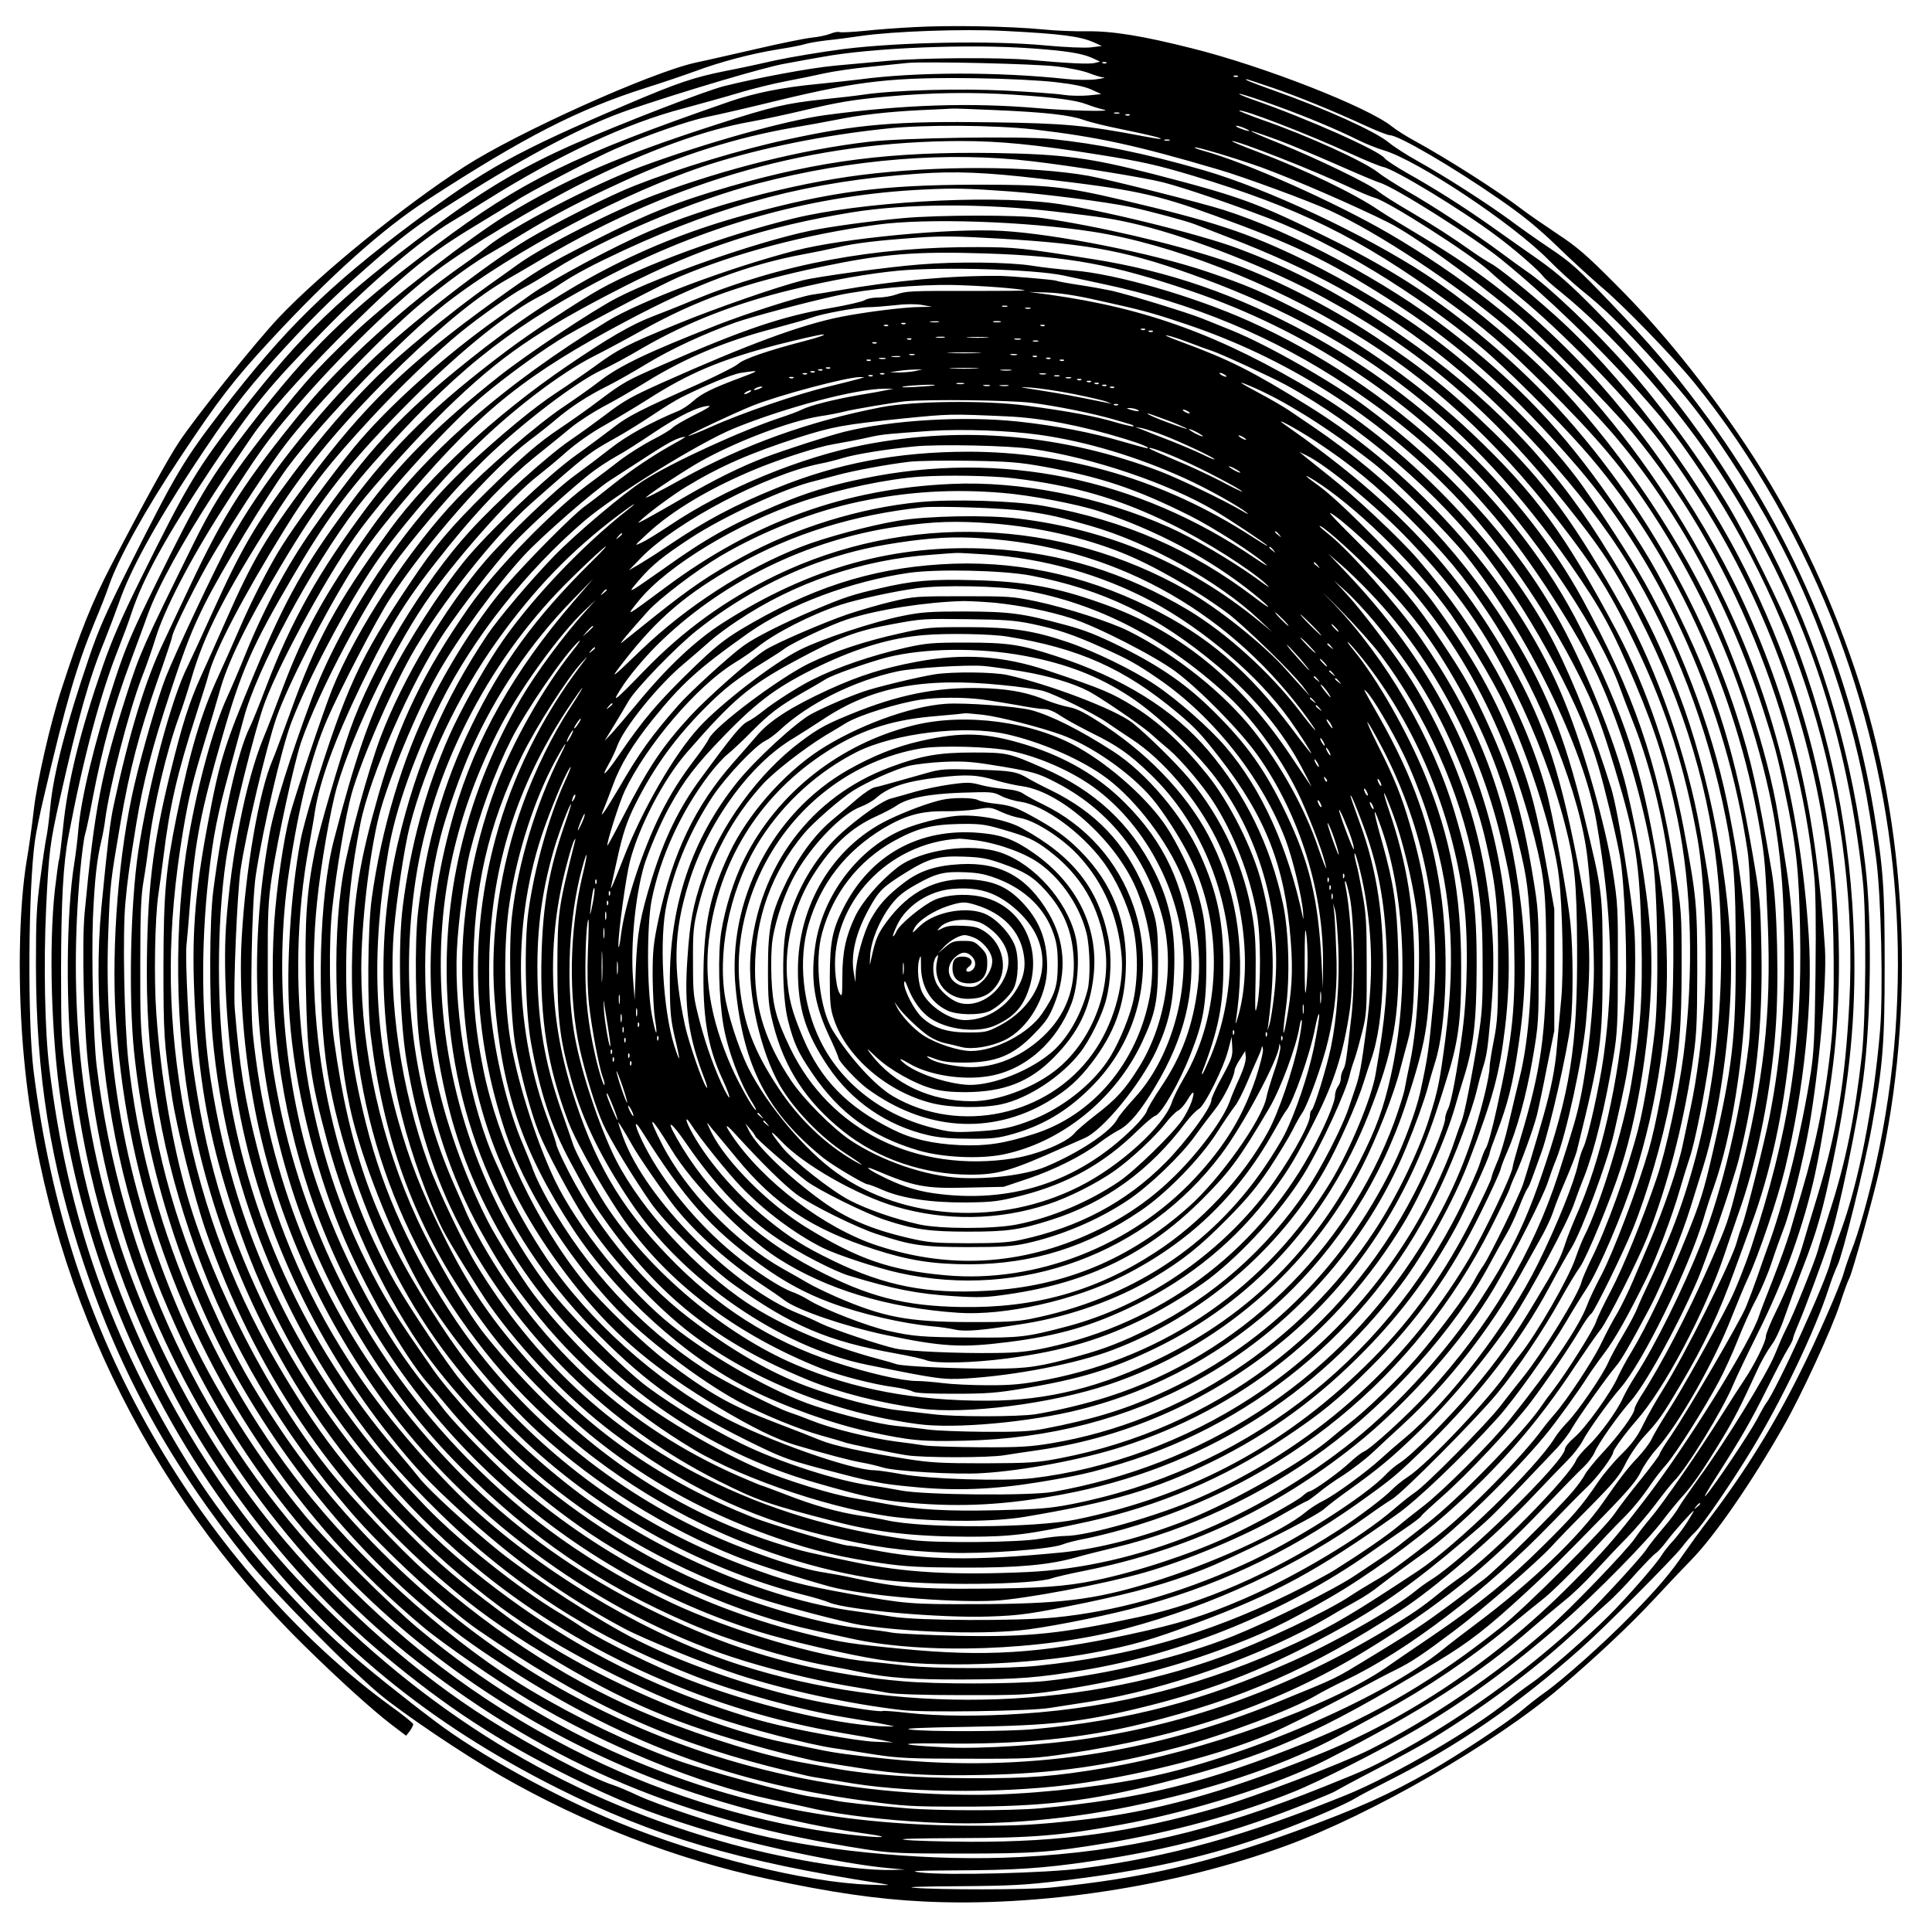 <?xml version="1.0" encoding="UTF-8" standalone="yes"?>
<svg version="1.0" xmlns="http://www.w3.org/2000/svg" width="100mm" height="100mm" viewBox="0 0 1000 1000" preserveAspectRatio="xMidYMid meet">
  <g transform="translate(0,1000) scale(0.1,-0.1)" fill="#000000" stroke="none">
    <path d="M4740 9860 c-85 -4 -206 -13 -268 -20 -62 -6 -119 -9 -127 -6 -8 3
-29 -1 -48 -9 -18 -7 -62 -17 -97 -20 -36 -4 -159 -29 -275 -56 -115 -26 -261
-60 -324 -73 -235 -52 -921 -361 -1196 -538 -315 -203 -750 -557 -964 -784
-118 -125 -431 -515 -515 -643 -54 -81 -174 -298 -350 -636 -98 -188 -162
-347 -257 -640 -58 -175 -127 -478 -144 -626 -9 -79 -25 -195 -36 -258 -43
-254 -49 -670 -14 -1036 108 -1142 626 -2225 1452 -3035 175 -172 349 -330
451 -408 l74 -56 19 24 c10 14 18 30 18 35 0 6 -52 48 -115 93 -471 342 -913
844 -1234 1404 -327 568 -527 1178 -616 1883 -32 258 -28 946 7 1195 6 41 26
143 46 225 113 484 170 680 263 905 29 69 63 155 75 192 49 140 187 390 366
658 199 300 279 404 470 610 309 334 581 577 810 725 504 327 781 469 1134
581 83 26 197 65 255 86 129 48 291 91 430 113 58 9 120 21 138 27 19 6 68 14
110 19 43 4 123 15 179 23 165 24 524 37 739 26 299 -15 394 -28 465 -59 l42
-19 -54 -7 c-32 -4 -133 0 -239 10 -277 26 -758 17 -1045 -19 -115 -15 -270
-41 -345 -57 -74 -17 -190 -42 -258 -55 -171 -34 -251 -61 -521 -176 -567
-242 -732 -333 -1102 -610 -439 -328 -668 -553 -991 -973 -198 -258 -237 -324
-476 -800 -121 -241 -163 -335 -211 -478 -120 -352 -185 -602 -201 -777 -6
-63 -15 -132 -20 -154 -5 -23 -19 -117 -31 -211 -20 -143 -23 -214 -23 -450 1
-570 74 -1030 249 -1550 190 -568 452 -1041 852 -1538 121 -149 526 -560 678
-686 123 -102 430 -309 625 -421 433 -249 908 -433 1383 -535 330 -71 567
-105 805 -117 598 -30 1301 77 1872 286 450 164 1087 532 1429 824 191 164
354 317 481 453 63 68 150 160 193 204 120 122 309 395 475 686 95 165 253
509 296 641 18 57 40 118 49 134 16 33 118 397 154 554 192 841 147 1785 -124
2590 -145 431 -329 809 -566 1165 -214 320 -435 594 -672 831 -151 152 -200
195 -305 264 -69 46 -150 102 -180 125 -127 97 -396 268 -565 360 -38 21 -88
52 -110 70 -125 101 -664 312 -1032 404 -260 66 -419 91 -546 89 -62 -1 -166
3 -232 10 -169 16 -472 22 -655 12z m595 -110 c185 -13 263 -26 316 -49 l43
-20 -28 -7 c-29 -7 -134 -2 -336 16 -157 14 -565 11 -735 -5 -82 -7 -206 -19
-275 -25 -128 -12 -397 -62 -573 -106 -95 -24 -516 -187 -772 -298 -265 -116
-476 -241 -735 -436 -494 -370 -671 -540 -995 -955 -223 -285 -278 -377 -518
-864 -97 -196 -148 -314 -194 -446 -121 -350 -184 -608 -207 -843 -9 -84 -18
-156 -20 -161 -3 -4 -12 -74 -22 -157 -32 -292 -19 -757 32 -1099 119 -804
453 -1586 948 -2220 458 -587 955 -995 1619 -1329 500 -251 941 -381 1677
-495 58 -9 51 -10 -60 -6 -327 11 -874 147 -1300 322 -328 135 -725 354 -948
524 -165 124 -352 274 -452 362 -289 253 -610 628 -809 944 -414 659 -642
1303 -736 2079 -23 186 -30 539 -16 829 14 289 19 329 72 565 94 418 151 621
230 813 22 55 56 145 76 201 56 163 184 397 377 691 188 285 260 380 426 566
165 183 293 311 469 466 197 174 266 226 476 358 383 242 667 390 895 468 273
93 696 219 800 237 63 12 153 28 200 36 255 47 754 67 1075 44z m135 -94 c63
-7 139 -23 168 -35 29 -11 63 -22 75 -22 12 -1 -7 -5 -43 -10 -36 -4 -103 -3
-150 2 -354 38 -778 37 -1070 -2 -41 -5 -140 -16 -220 -24 -179 -17 -323 -46
-449 -89 -820 -284 -1077 -410 -1527 -748 -458 -344 -647 -528 -960 -933 -210
-272 -265 -365 -483 -808 -130 -264 -161 -337 -217 -508 -104 -317 -176 -614
-189 -779 -4 -47 -13 -121 -20 -165 -43 -259 -46 -764 -6 -1090 67 -563 219
-1063 480 -1582 267 -533 679 -1056 1125 -1427 330 -275 588 -444 970 -634
245 -121 390 -179 656 -262 287 -89 749 -187 985 -209 l90 -8 -75 -2 c-197 -3
-574 61 -882 150 -830 239 -1520 662 -2159 1325 -345 358 -672 858 -882 1354
-176 415 -277 789 -344 1278 -25 184 -27 220 -27 557 1 354 11 546 39 690 76
401 163 727 255 960 26 66 58 152 70 190 60 182 180 400 413 750 219 328 295
421 591 723 242 247 491 458 657 557 35 21 116 70 179 110 378 236 722 397
1018 474 81 22 208 57 282 79 74 23 187 50 250 62 63 12 151 30 195 40 44 10
150 26 235 34 85 9 173 18 195 20 87 9 665 -4 775 -18z m257 18 c-3 -3 -12 -4
-19 -1 -8 3 -5 6 6 6 11 1 17 -2 13 -5z m680 -70 c-3 -3 -12 -4 -19 -1 -8 3
-5 6 6 6 11 1 17 -2 13 -5z m-945 -29 c97 -11 153 -23 188 -39 l50 -23 -67 -7
c-38 -3 -95 -2 -128 3 -33 6 -167 15 -298 22 -242 12 -574 3 -739 -21 -38 -6
-130 -16 -206 -24 -194 -21 -264 -37 -546 -128 -512 -165 -779 -280 -1101
-475 -178 -109 -611 -444 -781 -606 -215 -204 -285 -285 -520 -592 -146 -192
-221 -312 -316 -506 -259 -526 -275 -562 -341 -769 -133 -413 -168 -596 -219
-1135 -15 -164 -4 -605 21 -810 53 -436 152 -823 305 -1200 303 -741 797
-1401 1400 -1869 687 -533 1384 -824 2316 -968 129 -20 183 -22 495 -22 375 0
462 6 752 54 345 58 682 150 970 266 132 53 459 219 641 326 250 147 487 321
744 545 181 158 452 434 528 538 25 33 67 85 95 116 56 61 111 141 210 304 63
105 93 162 181 354 21 47 55 105 74 130 20 27 47 85 66 141 18 52 60 167 94
255 75 192 107 306 160 566 85 413 116 741 107 1114 -14 553 -117 1071 -317
1590 -55 145 -240 519 -329 668 -141 237 -351 525 -530 729 -163 186 -409 420
-521 495 -25 17 -85 61 -135 98 -122 91 -346 239 -480 315 -60 35 -128 78
-150 96 -73 58 -366 192 -603 274 -67 24 -120 45 -118 47 12 12 357 -121 581
-224 72 -33 145 -63 163 -67 60 -11 405 -220 585 -355 94 -69 222 -181 245
-212 7 -10 47 -46 90 -80 259 -210 569 -555 781 -868 446 -664 694 -1352 783
-2181 19 -178 16 -710 -5 -900 -37 -326 -84 -556 -166 -810 -27 -85 -55 -175
-61 -200 -14 -54 -132 -347 -166 -410 -13 -25 -38 -83 -57 -130 -39 -98 -255
-451 -393 -639 -50 -70 -98 -139 -107 -156 -8 -16 -44 -64 -79 -105 -35 -41
-75 -91 -88 -112 -39 -56 -289 -325 -376 -403 -276 -248 -563 -454 -866 -624
-177 -98 -191 -105 -423 -198 -577 -232 -1028 -337 -1576 -365 -438 -23 -985
24 -1369 118 -183 45 -503 151 -612 202 -46 22 -101 45 -123 52 -114 36 -417
197 -646 341 -368 232 -747 564 -1050 919 -380 446 -691 1010 -872 1580 -190
600 -253 1222 -192 1890 8 85 19 171 25 190 6 19 24 103 39 185 52 270 107
470 198 715 36 96 76 207 90 245 51 139 177 369 342 623 92 142 194 294 226
336 91 122 286 335 481 527 295 289 409 380 674 539 85 51 166 101 180 110 54
38 408 223 514 269 165 72 379 146 476 166 47 9 216 48 375 87 415 100 588
119 1020 113 155 -2 328 -11 407 -20z m1124 -29 c134 -46 318 -121 489 -200
55 -25 109 -46 119 -46 45 0 326 -164 571 -334 117 -81 197 -146 295 -241 74
-72 176 -165 225 -207 115 -96 369 -358 482 -496 304 -372 572 -843 748 -1312
329 -882 397 -1827 194 -2738 -38 -171 -91 -359 -125 -442 -14 -36 -32 -88
-40 -116 -16 -62 -142 -350 -230 -525 -132 -265 -283 -507 -460 -741 -49 -64
-109 -147 -134 -183 -73 -107 -136 -182 -280 -329 -137 -140 -351 -331 -449
-400 -30 -21 -82 -62 -115 -90 -70 -59 -325 -228 -470 -311 -215 -123 -378
-196 -701 -314 -449 -164 -789 -243 -1265 -291 -115 -12 -590 -12 -710 -1 -47
4 41 7 235 8 264 2 342 6 525 28 446 53 768 125 1111 250 162 59 363 145 419
180 19 12 94 51 167 88 359 181 670 395 997 686 118 104 479 467 520 521 23
30 53 65 68 78 35 30 190 255 300 437 151 249 323 608 393 825 15 47 36 101
46 121 26 52 143 524 178 721 57 313 66 427 66 838 0 394 -7 493 -56 790 -125
753 -435 1473 -900 2092 -159 212 -257 326 -459 537 -171 179 -209 213 -315
284 -66 44 -162 112 -214 151 -115 84 -329 222 -471 301 -58 32 -126 76 -151
97 -72 59 -326 174 -594 269 -126 45 -159 59 -143 59 3 0 63 -20 134 -44z
m-1341 -36 c215 -14 323 -28 380 -50 28 -11 68 -23 90 -28 52 -11 -191 -5
-340 8 -352 30 -695 19 -1105 -36 -205 -28 -616 -143 -950 -266 -242 -89 -675
-314 -799 -416 -25 -21 -77 -60 -116 -87 -299 -208 -643 -519 -835 -755 -303
-372 -409 -536 -585 -910 -48 -102 -111 -234 -139 -295 -93 -194 -178 -472
-258 -845 -19 -90 -29 -177 -63 -525 -43 -446 8 -993 136 -1470 76 -281 137
-453 253 -710 476 -1052 1326 -1867 2411 -2308 337 -137 792 -259 1150 -307
159 -22 92 -26 -85 -5 -438 50 -927 196 -1345 400 -498 243 -908 542 -1305
951 -687 707 -1115 1615 -1240 2629 -17 143 -27 552 -19 765 9 198 20 300 44
400 7 30 16 78 19 105 23 176 122 560 189 736 25 63 57 156 72 205 45 148 178
406 347 669 186 292 235 360 370 517 229 268 531 561 740 719 154 117 514 332
763 457 325 162 625 271 860 312 66 12 192 39 280 60 174 41 249 54 425 70
229 21 440 24 655 10z m1359 -57 c158 -57 318 -124 426 -178 36 -18 95 -42
132 -53 176 -52 667 -379 852 -566 50 -51 127 -121 171 -157 119 -95 222 -196
378 -369 176 -194 251 -291 392 -505 272 -413 441 -775 590 -1265 75 -248 125
-487 166 -805 26 -195 37 -689 20 -890 -33 -391 -111 -789 -205 -1042 -24 -65
-47 -134 -51 -153 -19 -92 -280 -665 -335 -735 -4 -5 -25 -41 -45 -80 -44 -81
-220 -344 -265 -395 -17 -19 7 24 53 95 131 205 179 288 265 461 44 88 91 179
106 202 14 23 26 46 26 52 0 6 14 43 31 83 31 72 123 320 160 432 47 142 144
606 173 830 41 308 46 813 11 1105 -130 1102 -594 2060 -1392 2871 -136 138
-201 195 -301 266 -70 49 -181 127 -247 174 -143 101 -292 195 -433 274 -56
32 -108 66 -115 76 -28 39 -397 204 -684 304 -54 19 -82 32 -63 29 19 -4 102
-31 184 -61z m-1449 -23 c254 -11 382 -25 455 -51 30 -11 120 -33 200 -49 141
-29 215 -47 195 -49 -5 -1 -45 6 -88 14 -298 57 -410 67 -787 72 -490 7 -692
-10 -1055 -89 -239 -51 -561 -149 -790 -239 -128 -50 -406 -190 -551 -276
-212 -126 -630 -451 -827 -643 -271 -263 -566 -641 -717 -920 -78 -145 -280
-574 -332 -705 -40 -102 -121 -379 -163 -560 -80 -343 -119 -822 -96 -1200 48
-788 300 -1543 734 -2195 249 -374 519 -677 857 -961 101 -85 383 -280 545
-377 395 -236 879 -435 1257 -516 89 -19 195 -42 233 -51 131 -29 360 -56 570
-67 366 -20 752 13 1135 99 399 88 741 208 1000 348 52 29 151 83 220 120 235
128 459 279 660 445 63 52 147 120 186 151 39 32 133 124 210 205 76 82 161
172 189 199 55 54 103 113 154 188 18 27 52 70 75 96 49 55 199 292 273 431
28 52 72 149 98 215 26 66 68 161 95 210 26 50 62 135 80 190 18 55 46 133 61
172 37 94 102 354 133 530 52 296 92 754 82 923 -44 693 -160 1202 -396 1735
-204 463 -547 969 -899 1328 -244 249 -492 445 -773 611 -101 60 -209 126
-240 147 -127 87 -387 212 -633 305 -77 29 -135 53 -128 54 33 1 418 -150 599
-235 61 -29 124 -55 140 -59 69 -18 492 -288 593 -379 31 -29 105 -92 164
-140 206 -170 503 -473 690 -705 78 -96 218 -303 307 -453 331 -557 544 -1210
605 -1855 19 -199 22 -646 6 -814 -27 -280 -76 -531 -157 -805 -20 -66 -47
-158 -60 -204 -14 -46 -53 -156 -88 -245 -35 -88 -67 -172 -71 -186 -41 -132
-377 -675 -592 -953 -159 -207 -208 -263 -393 -448 -384 -384 -832 -685 -1305
-874 -489 -196 -844 -294 -1220 -335 -242 -26 -314 -30 -540 -30 -690 0 -1239
107 -1820 357 -370 159 -744 391 -1070 664 -153 128 -466 441 -586 584 -238
287 -478 667 -620 985 -296 661 -427 1335 -398 2048 9 236 10 245 63 555 46
270 97 465 190 731 42 119 76 221 76 227 0 27 138 304 218 436 125 208 293
463 370 563 141 183 416 474 630 668 118 107 316 256 417 314 39 22 124 73
190 113 160 97 292 166 517 269 292 134 585 226 876 276 67 11 164 29 215 39
127 26 265 42 442 51 83 4 157 7 165 8 8 1 110 -3 225 -8z m638 -17 c-7 -2
-19 -2 -25 0 -7 3 -2 5 12 5 14 0 19 -2 13 -5z m54 -9 c-3 -3 -12 -4 -19 -1
-8 3 -5 6 6 6 11 1 17 -2 13 -5z m-495 -74 c333 -39 532 -83 953 -207 131 -38
470 -163 577 -212 251 -115 654 -381 918 -607 144 -124 414 -394 544 -544 332
-387 604 -885 780 -1427 63 -196 75 -239 115 -433 59 -277 72 -403 78 -706 12
-612 -55 -1048 -254 -1654 -30 -90 -79 -214 -110 -275 -85 -168 -247 -458
-323 -575 -37 -58 -74 -121 -82 -140 -9 -19 -41 -62 -72 -95 -50 -52 -87 -100
-179 -232 -125 -179 -371 -414 -658 -629 -58 -43 -137 -104 -175 -135 -315
-254 -1043 -565 -1549 -663 -271 -52 -608 -86 -863 -86 -763 0 -1451 170
-2098 520 -591 320 -1140 824 -1518 1395 -135 203 -212 340 -305 541 -213 462
-322 841 -383 1334 -20 161 -23 228 -22 515 0 261 4 350 17 425 9 52 21 136
27 185 23 194 91 484 155 661 20 54 49 145 66 203 66 228 169 429 427 836 173
272 362 496 667 794 211 204 401 358 545 438 25 14 108 63 185 108 687 405
1398 604 2158 605 203 0 387 -18 717 -71 214 -34 300 -53 483 -108 545 -164
866 -322 1307 -642 208 -150 301 -231 516 -444 274 -273 403 -426 557 -661
208 -318 374 -665 487 -1019 133 -414 185 -712 194 -1115 10 -375 -14 -679
-75 -990 -26 -131 -122 -513 -143 -566 -8 -21 -20 -58 -26 -81 -24 -95 -271
-589 -384 -768 -31 -49 -76 -128 -99 -175 -31 -65 -59 -102 -113 -156 -40 -39
-93 -102 -119 -140 -89 -131 -131 -180 -289 -336 -179 -178 -329 -300 -579
-470 -95 -64 -201 -137 -237 -162 -288 -197 -944 -432 -1445 -516 -267 -45
-395 -55 -695 -54 -281 1 -532 18 -700 49 -47 9 -121 22 -165 30 -195 33 -510
130 -770 235 -423 172 -811 418 -1200 761 -119 105 -384 385 -491 519 -306
384 -593 938 -733 1415 -79 270 -139 621 -162 950 -13 181 -7 491 10 610 6 39
18 129 27 200 32 263 71 431 169 735 29 91 59 185 65 210 34 126 181 408 390
745 139 225 228 340 451 581 150 162 336 341 464 445 102 83 267 199 325 229
24 12 97 55 161 96 266 166 722 359 1054 445 486 127 983 166 1420 114 227
-27 578 -84 676 -109 114 -30 329 -103 544 -185 348 -134 759 -383 1105 -671
112 -93 377 -356 518 -515 459 -516 797 -1242 922 -1980 25 -148 28 -190 40
-482 19 -475 -20 -817 -150 -1328 -58 -226 -58 -226 -149 -434 -112 -255 -250
-521 -358 -688 -18 -29 -33 -59 -33 -66 0 -25 -83 -139 -162 -223 -42 -45 -84
-97 -94 -115 -9 -19 -38 -58 -63 -88 -83 -98 -394 -406 -462 -457 -310 -232
-315 -236 -572 -393 -209 -127 -167 -107 -492 -240 -656 -268 -1315 -365
-2010 -296 -197 20 -285 32 -370 50 -38 8 -115 24 -170 35 -290 58 -709 219
-1040 398 -174 95 -271 157 -427 274 -231 173 -323 251 -488 417 -304 304
-467 516 -680 881 -243 416 -408 877 -489 1365 -78 464 -76 888 5 1375 31 186
50 263 116 480 28 91 61 201 73 245 41 152 137 350 315 650 217 365 359 545
689 875 251 250 493 445 661 530 25 13 70 39 100 60 82 54 169 100 330 175
524 242 964 357 1522 396 193 14 353 7 635 -26 478 -55 596 -80 898 -190 413
-150 583 -231 890 -425 364 -230 657 -490 989 -875 451 -526 773 -1253 882
-1995 22 -150 26 -826 6 -995 -43 -356 -140 -764 -244 -1024 -98 -246 -239
-531 -343 -692 -24 -37 -52 -87 -64 -113 -29 -67 -121 -193 -180 -249 -28 -26
-57 -60 -64 -77 -37 -87 -432 -488 -587 -596 -35 -24 -89 -64 -119 -89 -92
-75 -145 -111 -273 -188 -495 -298 -1007 -485 -1550 -566 -212 -32 -548 -54
-718 -46 -255 12 -285 24 -50 21 415 -7 748 26 1061 104 508 126 867 284 1329
585 178 116 489 384 685 591 72 76 153 160 181 188 28 28 61 71 74 95 26 52
136 206 197 276 116 133 349 609 429 872 14 49 39 126 56 173 92 263 155 661
165 1040 8 308 -18 558 -97 946 -82 399 -261 863 -466 1206 -76 128 -244 383
-312 473 -173 229 -459 511 -717 706 -199 151 -452 304 -697 424 -291 141
-467 199 -940 310 -297 70 -390 80 -763 79 -481 -1 -748 -36 -1185 -156 -518
-141 -961 -373 -1435 -753 -356 -285 -512 -454 -809 -876 -129 -183 -248 -406
-341 -634 -31 -77 -76 -183 -100 -235 -69 -150 -150 -443 -199 -725 -77 -441
-71 -986 14 -1433 102 -538 320 -1072 623 -1527 256 -385 597 -742 982 -1027
273 -202 734 -440 1080 -558 195 -67 515 -151 645 -169 36 -5 128 -20 205 -32
124 -19 179 -22 480 -22 319 -1 351 1 520 26 599 89 1094 259 1540 531 381
232 630 432 933 750 90 94 181 187 202 206 21 20 45 53 54 73 18 45 122 192
184 262 76 85 235 371 344 620 45 101 189 520 218 635 87 342 125 692 117
1082 -5 250 -7 275 -46 500 -87 507 -184 827 -372 1216 -117 243 -188 364
-363 617 -244 353 -484 605 -836 876 -326 252 -800 505 -1165 622 -115 37
-596 158 -701 177 -296 52 -787 54 -1179 4 -356 -45 -793 -161 -1099 -293
-177 -76 -500 -249 -606 -324 -47 -33 -123 -88 -170 -121 -281 -198 -582 -469
-751 -676 -110 -134 -296 -388 -370 -506 -66 -104 -161 -291 -226 -443 -25
-58 -71 -162 -103 -231 -89 -194 -145 -381 -215 -721 -57 -280 -68 -398 -69
-774 0 -354 2 -399 44 -681 25 -164 114 -517 175 -694 252 -722 653 -1316
1220 -1807 173 -150 314 -251 540 -388 406 -246 671 -359 1153 -490 112 -30
234 -60 270 -65 37 -6 123 -19 192 -30 208 -34 367 -43 650 -37 373 8 640 46
1005 142 231 60 595 197 716 269 30 18 99 54 152 79 316 149 734 468 1066 812
74 77 160 164 190 192 51 49 131 157 131 177 0 12 66 102 118 161 145 163 356
560 457 860 19 55 58 172 89 260 86 253 154 598 176 901 19 245 9 656 -19 819
-74 434 -105 573 -181 810 -229 715 -683 1414 -1225 1884 -292 254 -542 419
-890 590 -374 184 -458 214 -905 330 -331 85 -467 103 -823 109 -530 8 -897
-38 -1365 -172 -270 -77 -435 -143 -709 -282 -254 -129 -296 -154 -515 -312
-450 -325 -671 -539 -965 -933 -217 -291 -286 -408 -423 -719 -45 -102 -103
-232 -130 -291 -61 -135 -97 -248 -159 -501 -93 -381 -120 -612 -121 -1039 0
-490 80 -944 252 -1423 177 -494 446 -950 806 -1365 167 -194 497 -498 657
-608 536 -368 950 -562 1500 -704 110 -28 214 -54 230 -56 17 -3 113 -18 215
-35 324 -51 822 -50 1183 3 340 50 724 151 966 253 88 38 290 139 451 226 74
40 166 89 204 107 81 40 138 78 307 205 142 107 430 357 499 433 25 28 113
119 197 203 128 130 157 164 188 229 21 42 63 103 94 137 76 82 95 109 188
266 125 210 201 372 283 600 21 58 59 161 84 230 201 540 273 1280 181 1855
-14 88 -32 205 -41 260 -52 328 -213 815 -380 1148 -213 424 -541 879 -850
1177 -176 170 -408 357 -593 479 -316 207 -823 445 -1151 540 -309 89 -547
137 -792 162 -158 15 -769 6 -943 -15 -347 -41 -733 -137 -1100 -273 -206 -76
-590 -270 -715 -362 -30 -22 -98 -70 -150 -107 -196 -139 -469 -363 -595 -489
-141 -141 -270 -291 -412 -480 -199 -266 -273 -392 -423 -724 -54 -120 -112
-245 -128 -278 -85 -167 -204 -616 -256 -958 -41 -275 -51 -754 -22 -1040 59
-565 239 -1151 501 -1629 328 -599 797 -1130 1301 -1472 651 -443 1239 -674
1974 -774 206 -29 249 -31 500 -31 427 -1 669 28 1039 122 560 143 806 252
1420 623 179 108 267 177 472 366 131 121 173 163 400 395 126 129 172 184
192 227 15 32 52 86 83 120 113 126 302 459 388 683 26 66 64 158 86 205 53
115 152 407 189 560 100 417 145 860 123 1208 -45 690 -201 1280 -486 1837
-197 385 -450 748 -740 1059 -246 263 -580 523 -946 737 -281 163 -742 369
-963 429 -26 7 -46 15 -43 17 6 6 221 -59 344 -103 170 -62 485 -199 659 -286
126 -64 411 -267 638 -457 131 -108 505 -486 621 -626 510 -616 862 -1472 944
-2296 8 -77 10 -249 7 -505 -4 -327 -8 -410 -25 -520 -46 -294 -129 -633 -208
-859 -20 -55 -50 -140 -67 -190 -17 -49 -44 -121 -60 -160 -33 -79 -299 -534
-388 -666 -33 -47 -59 -90 -59 -96 0 -5 -43 -63 -96 -129 -53 -65 -115 -146
-137 -179 -52 -78 -463 -488 -590 -589 -334 -266 -635 -444 -993 -590 -528
-214 -869 -298 -1394 -346 -148 -13 -527 -13 -683 0 -204 17 -330 31 -372 40
-22 5 -77 14 -123 20 -108 15 -552 135 -712 194 -229 82 -505 215 -745 358
-379 226 -825 617 -1132 993 -520 636 -861 1452 -949 2266 -21 195 -30 661
-15 816 10 116 22 197 57 413 35 212 81 390 175 675 81 247 114 329 182 465
83 166 322 560 425 700 175 237 600 679 818 848 353 275 942 585 1369 722 264
84 587 150 910 184 198 22 564 19 767 -4z m1093 5 c39 -17 21 -18 -25 0 -19 7
-28 14 -20 14 8 0 29 -6 45 -14z m175 -62 c52 -19 185 -75 295 -123 110 -49
211 -91 225 -95 75 -21 491 -283 636 -402 225 -183 498 -446 704 -678 135
-152 189 -220 292 -370 565 -820 850 -1816 800 -2797 -21 -399 -64 -664 -163
-992 -34 -111 -67 -221 -74 -246 -24 -88 -87 -246 -141 -355 -30 -60 -54 -120
-54 -133 0 -27 -59 -146 -110 -222 -20 -30 -74 -113 -119 -185 -119 -190 -308
-463 -367 -531 -28 -33 -65 -81 -83 -108 -44 -64 -331 -362 -451 -468 -270
-238 -601 -463 -920 -624 -144 -72 -590 -242 -785 -299 -445 -129 -811 -180
-1285 -178 -146 1 -296 5 -335 10 -48 5 42 8 280 9 379 1 530 13 834 69 372
68 816 208 1066 336 491 251 783 438 1065 683 58 50 134 114 170 143 36 28
106 95 155 149 50 54 124 133 166 175 42 43 108 120 148 173 39 52 81 105 94
118 65 63 255 372 308 501 17 40 75 162 130 272 133 266 237 557 294 820 36
166 84 472 101 635 88 882 -83 1766 -495 2555 -238 456 -621 958 -957 1257
-135 121 -289 245 -329 265 -16 9 -58 35 -92 59 -107 76 -203 138 -333 214
-69 40 -139 85 -157 100 -40 36 -318 170 -503 245 -201 80 -206 90 -10 18z
m-567 0 c-7 -2 -19 -2 -25 0 -7 3 -2 5 12 5 14 0 19 -2 13 -5z m-823 -264
c180 -13 502 -55 620 -80 95 -20 296 -74 335 -90 11 -4 90 -35 175 -68 430
-166 740 -336 1072 -591 356 -273 777 -737 995 -1097 240 -395 413 -848 507
-1323 41 -210 50 -324 50 -685 1 -449 -16 -595 -119 -1040 -46 -199 -64 -258
-138 -440 -86 -215 -205 -464 -283 -593 -25 -40 -55 -97 -69 -127 -35 -81
-169 -267 -226 -315 -27 -23 -49 -50 -49 -60 0 -62 -515 -565 -690 -675 -25
-15 -63 -43 -85 -61 -118 -96 -413 -263 -642 -365 -460 -204 -833 -302 -1331
-349 -135 -13 -563 -14 -642 -2 -38 6 54 10 300 14 437 7 591 24 915 104 368
91 653 205 1021 410 212 117 382 238 633 452 131 111 132 112 304 292 71 74
150 158 176 185 26 28 61 73 76 100 32 57 185 272 228 322 28 32 71 106 179
309 60 114 165 374 208 514 18 58 48 153 66 212 83 265 144 693 144 1024 0
427 -110 1006 -274 1434 -110 288 -205 473 -402 786 -265 418 -589 751 -1024
1053 -294 205 -557 345 -855 456 -203 76 -744 208 -960 234 -350 43 -988 5
-1335 -79 -356 -87 -783 -243 -1005 -367 -114 -64 -361 -227 -480 -317 -375
-282 -586 -488 -815 -796 -231 -310 -330 -485 -491 -870 -159 -381 -182 -455
-243 -781 -70 -370 -86 -596 -67 -949 19 -355 64 -622 156 -929 112 -371 228
-637 418 -956 224 -377 564 -765 922 -1052 520 -418 1183 -711 1860 -824 66
-11 152 -26 190 -34 l70 -14 -100 4 c-91 4 -397 59 -557 101 -120 30 -349 108
-488 166 -367 151 -701 351 -1030 617 -441 356 -848 874 -1091 1389 -195 412
-297 761 -364 1247 -17 126 -37 526 -30 600 3 27 12 133 20 235 26 315 54 458
165 844 98 344 156 475 365 831 166 284 275 433 493 673 385 425 667 642 1165
896 515 263 1056 409 1609 435 161 8 229 6 448 -10z m230 -104 c250 -29 309
-38 445 -71 271 -67 670 -224 948 -375 502 -273 864 -582 1258 -1077 202 -252
271 -363 417 -662 221 -455 348 -923 373 -1380 35 -622 -50 -1204 -248 -1710
-25 -63 -72 -171 -105 -240 -33 -69 -66 -141 -73 -160 -7 -20 -39 -81 -71
-135 -33 -55 -68 -120 -79 -145 -26 -63 -158 -256 -212 -311 -25 -26 -54 -62
-66 -82 -94 -153 -510 -558 -709 -689 -330 -218 -432 -279 -626 -370 -456
-213 -930 -336 -1422 -368 -219 -15 -437 -13 -590 4 -68 8 -128 12 -131 10
-10 -6 -140 13 -299 42 -308 57 -700 188 -975 326 -193 97 -529 314 -710 458
-146 117 -360 312 -412 377 -21 27 -76 93 -123 148 -474 555 -774 1215 -880
1940 -49 336 -49 779 0 1115 27 184 150 682 203 820 88 230 340 686 493 891
161 217 471 555 634 691 132 111 327 251 435 313 129 75 504 270 578 301 296
125 653 220 1027 271 255 35 768 18 1120 -37 402 -63 912 -261 1341 -521 394
-238 732 -547 1061 -969 199 -257 278 -383 411 -665 155 -328 248 -622 313
-985 36 -204 52 -594 36 -844 -13 -197 -39 -399 -71 -547 -11 -52 -29 -139
-41 -194 -24 -116 -100 -337 -172 -504 -27 -64 -67 -156 -88 -206 -21 -49 -55
-119 -75 -155 -35 -59 -48 -84 -93 -175 -42 -85 -176 -287 -231 -349 -20 -23
-50 -59 -66 -81 -104 -143 -391 -435 -545 -554 -191 -149 -257 -196 -323 -233
-39 -23 -97 -58 -127 -78 -114 -77 -455 -239 -665 -315 -776 -281 -1696 -297
-2491 -44 -452 144 -962 438 -1344 775 -206 182 -481 496 -639 732 -246 367
-410 736 -520 1172 -65 255 -91 418 -116 720 -8 107 12 588 30 717 27 187 135
644 187 792 59 166 237 516 386 756 79 127 157 229 313 411 366 426 601 612
1109 881 363 193 636 295 925 348 50 9 126 25 170 35 94 22 203 35 413 50 123
9 205 8 425 -5 481 -28 677 -67 1061 -209 812 -302 1384 -748 1893 -1476 162
-233 217 -333 337 -617 106 -250 165 -441 219 -703 74 -358 85 -799 31 -1220
-25 -192 -91 -497 -138 -635 -74 -218 -174 -464 -240 -590 -35 -66 -69 -137
-75 -157 -13 -41 -150 -259 -221 -352 -25 -32 -52 -69 -61 -83 -87 -130 -434
-487 -592 -608 -40 -31 -94 -73 -122 -95 -27 -23 -88 -66 -135 -97 -47 -31
-98 -65 -114 -76 -108 -73 -424 -230 -630 -314 -272 -109 -652 -200 -976 -234
-158 -16 -564 -17 -740 -1 -350 30 -699 112 -1000 234 -702 285 -1221 685
-1665 1283 -387 520 -626 1150 -696 1832 -16 156 -6 683 15 823 38 249 133
655 184 791 85 222 285 602 432 818 109 161 327 418 500 591 200 200 458 398
635 487 50 25 162 85 250 134 284 158 529 245 925 328 319 67 488 81 855 69
425 -14 654 -56 1065 -196 585 -200 1116 -547 1525 -998 286 -315 592 -781
688 -1049 14 -38 43 -116 66 -173 101 -252 178 -581 202 -857 16 -186 13 -608
-6 -765 -23 -204 -73 -471 -112 -605 -57 -196 -181 -522 -242 -640 -32 -60
-66 -132 -76 -160 -40 -109 -185 -323 -399 -591 -95 -120 -348 -372 -448 -449
-40 -31 -100 -78 -133 -106 -59 -49 -176 -130 -325 -224 -41 -26 -148 -82
-237 -126 -431 -210 -822 -321 -1303 -371 -155 -16 -530 -16 -670 0 -58 7
-150 16 -205 22 -257 24 -716 161 -1020 304 -411 194 -743 429 -1054 745 -498
507 -829 1131 -975 1836 -50 247 -60 357 -60 705 -1 284 2 343 21 472 30 197
116 593 152 698 90 263 347 747 509 959 130 170 317 384 438 501 192 187 475
403 609 465 39 17 135 69 213 115 228 132 485 232 772 301 205 50 400 84 550
98 228 21 705 7 855 -25 39 -8 131 -28 205 -44 460 -97 889 -276 1265 -528
318 -213 523 -396 761 -677 182 -215 435 -606 537 -830 122 -267 238 -656 282
-945 25 -166 32 -684 11 -877 -19 -174 -57 -401 -87 -518 -57 -218 -164 -515
-243 -673 -23 -48 -46 -100 -50 -117 -16 -66 -204 -372 -308 -500 -27 -33 -76
-96 -110 -140 -72 -94 -385 -410 -443 -449 -22 -14 -71 -54 -110 -87 -168
-146 -516 -353 -780 -466 -207 -89 -335 -128 -590 -183 -462 -99 -746 -117
-1180 -74 -252 24 -315 34 -461 70 -574 139 -1081 399 -1519 775 -108 93 -315
303 -380 384 -21 28 -64 82 -95 120 -221 273 -420 637 -555 1015 -180 500
-240 1123 -159 1660 51 342 115 596 198 788 68 157 255 517 324 622 189 291
524 670 722 820 47 35 110 85 140 111 76 64 160 119 260 169 47 23 141 77 209
118 125 76 294 154 458 213 89 31 363 104 528 140 157 34 413 57 595 54 140
-3 342 -18 374 -28 6 -2 -114 -3 -265 -3 -327 1 -349 0 -402 -19 -23 -8 -65
-15 -92 -15 -28 0 -59 -6 -70 -14 -11 -7 -92 -26 -180 -41 -242 -41 -448 -110
-865 -293 -187 -82 -201 -89 -325 -182 -60 -46 -153 -111 -205 -146 -110 -73
-193 -144 -379 -327 -193 -190 -268 -279 -400 -477 -258 -384 -330 -540 -500
-1086 -27 -89 -57 -198 -65 -242 -52 -275 -76 -663 -57 -918 25 -348 125 -761
264 -1100 114 -279 330 -657 456 -799 20 -23 63 -74 96 -114 187 -226 466
-474 735 -656 342 -229 789 -423 1165 -504 55 -12 138 -31 185 -41 383 -86
994 -65 1425 50 453 120 896 327 1255 585 47 34 103 72 125 85 56 34 432 412
542 545 107 129 244 334 333 495 35 63 79 136 98 162 35 50 159 349 212 515
105 325 169 798 156 1143 -9 220 -56 523 -127 820 -58 241 -226 656 -364 896
-223 391 -566 767 -987 1080 -171 127 -506 318 -688 392 -47 19 -117 47 -156
63 -78 31 -371 121 -469 144 -33 7 -109 21 -169 30 -60 9 -114 19 -119 22 -9
5 -231 24 -292 25 -254 2 -544 -24 -840 -76 -44 -8 -102 -17 -130 -21 -63 -9
-343 -98 -495 -158 -359 -141 -502 -209 -608 -291 -41 -32 -122 -89 -180 -128
-136 -90 -404 -321 -557 -480 -244 -254 -524 -682 -646 -986 -44 -109 -196
-562 -219 -652 -34 -134 -68 -370 -81 -560 -30 -470 32 -943 184 -1395 364
-1078 1230 -1926 2319 -2269 153 -48 471 -122 628 -146 283 -44 773 -28 1110
36 198 37 301 66 535 154 407 152 620 268 1033 560 111 78 339 297 523 500 89
99 268 350 359 505 29 50 76 126 105 170 61 95 186 387 243 570 127 405 182
794 168 1194 -6 156 -14 239 -46 430 -83 497 -167 755 -397 1216 -329 658
-979 1261 -1718 1593 -288 129 -687 244 -908 262 -72 6 -170 17 -217 25 -114
18 -390 22 -580 6 -159 -12 -532 -63 -605 -82 -137 -35 -453 -145 -650 -226
-259 -106 -305 -130 -425 -218 -47 -34 -138 -97 -202 -139 -114 -75 -263 -198
-460 -378 -316 -290 -652 -794 -806 -1208 -112 -303 -191 -556 -216 -690 -116
-636 -79 -1232 115 -1845 168 -526 490 -1057 874 -1440 370 -369 717 -606
1188 -810 200 -86 494 -176 702 -215 66 -12 149 -28 185 -36 137 -29 269 -38
530 -37 281 1 385 9 622 49 511 85 1050 306 1473 603 55 39 137 95 182 126 45
30 86 61 90 69 4 7 51 50 103 96 133 116 366 364 465 495 84 112 192 271 258
381 20 34 44 68 54 75 18 15 165 316 215 439 74 183 153 454 193 665 48 246
59 382 59 690 0 288 0 291 -38 520 -89 546 -211 899 -476 1385 -295 539 -824
1052 -1415 1372 -378 205 -726 325 -1120 387 -373 59 -400 61 -590 62 -537 3
-1017 -86 -1480 -276 -71 -30 -166 -67 -210 -84 -109 -42 -231 -113 -445 -259
-366 -250 -714 -572 -911 -842 -282 -388 -382 -572 -519 -955 -38 -104 -77
-211 -89 -238 -70 -161 -140 -565 -160 -923 -15 -264 11 -593 70 -894 110
-560 349 -1088 709 -1565 424 -562 1088 -1039 1754 -1260 178 -59 426 -121
604 -151 81 -13 174 -30 207 -36 37 -7 185 -12 385 -12 286 -1 343 2 475 21
321 48 590 114 862 214 220 81 329 133 568 271 186 107 441 291 604 435 268
236 470 468 665 764 53 79 111 163 130 186 36 45 195 360 244 483 102 262 182
567 229 875 25 167 27 204 28 500 0 343 -4 383 -70 736 -69 366 -194 734 -345
1019 -271 509 -420 713 -753 1029 -259 244 -567 464 -869 621 -213 109 -288
142 -498 213 -278 95 -790 197 -1065 212 -266 15 -818 -38 -1065 -101 -345
-89 -804 -261 -977 -367 -531 -323 -951 -691 -1219 -1068 -242 -340 -349 -533
-464 -839 -34 -91 -77 -203 -96 -248 -91 -222 -168 -607 -194 -972 -17 -257 9
-639 65 -944 111 -601 388 -1202 785 -1701 124 -157 205 -242 370 -393 280
-255 535 -438 841 -601 101 -54 433 -189 589 -239 251 -81 567 -150 845 -183
111 -14 670 -6 770 11 39 6 129 20 200 31 402 63 910 243 1240 438 44 27 110
64 146 84 37 20 91 56 120 80 30 23 85 65 123 92 38 28 88 64 111 80 155 111
454 402 623 606 54 65 175 232 220 304 14 22 52 76 85 120 56 74 121 189 220
390 48 97 134 325 171 455 15 52 38 127 51 165 28 82 77 329 102 505 14 99 18
195 18 465 0 363 0 362 -66 735 -67 375 -223 824 -391 1125 -257 460 -408 666
-680 930 -215 209 -360 326 -608 491 -247 164 -554 319 -795 399 -251 84 -653
177 -935 217 -117 16 -532 16 -715 -1 -160 -14 -387 -45 -485 -66 -272 -57
-771 -231 -995 -346 -122 -62 -467 -292 -611 -406 -314 -249 -505 -439 -685
-679 -249 -333 -393 -590 -522 -930 -36 -95 -74 -189 -85 -210 -62 -124 -141
-477 -188 -844 -20 -152 -21 -560 -4 -755 70 -763 360 -1489 839 -2100 134
-171 377 -418 566 -575 337 -280 653 -464 1095 -637 216 -84 548 -175 775
-212 126 -21 209 -36 250 -46 11 -2 -20 -2 -70 0 -240 11 -663 114 -994 242
-157 60 -441 199 -531 259 -41 28 -104 68 -140 89 -208 125 -509 364 -685 546
-622 641 -982 1357 -1115 2215 -47 307 -51 682 -11 1042 25 221 45 320 111
562 28 102 60 219 71 260 65 251 352 786 588 1095 87 114 319 370 457 505 284
277 475 408 924 637 395 201 734 311 1180 384 285 46 680 47 1050 4z m220
-459 c231 -51 274 -62 450 -121 524 -174 995 -473 1391 -881 232 -240 481
-598 653 -941 81 -161 113 -246 186 -486 107 -355 127 -483 136 -867 7 -314
-4 -469 -52 -755 -39 -232 -163 -636 -245 -796 -12 -24 -32 -75 -45 -113 -36
-105 -201 -392 -288 -500 -23 -28 -50 -64 -60 -81 -80 -127 -418 -485 -520
-550 -28 -18 -64 -48 -81 -65 -36 -39 -181 -148 -285 -215 -342 -220 -694
-373 -1022 -444 -401 -87 -571 -105 -938 -98 -157 4 -310 11 -340 16 -30 6
-99 15 -153 21 -196 20 -520 111 -790 221 -330 136 -680 355 -970 610 -131
115 -376 383 -463 507 -204 292 -253 371 -349 562 -322 645 -429 1427 -295
2155 11 61 25 139 30 175 25 159 103 372 238 652 156 323 236 450 456 723 158
195 304 346 446 461 63 51 148 119 187 152 40 32 115 80 165 107 51 26 151 84
223 128 200 124 410 212 664 278 86 23 172 47 191 55 54 20 237 54 294 54 28
0 89 5 136 10 54 7 105 7 140 2 l55 -10 -65 -1 c-86 -1 -287 -27 -408 -51
-206 -41 -477 -141 -927 -342 -158 -71 -197 -93 -291 -165 -49 -37 -133 -98
-186 -134 -114 -78 -375 -313 -515 -467 -239 -260 -509 -708 -622 -1032 -59
-170 -160 -517 -181 -623 -43 -217 -53 -353 -47 -692 7 -379 22 -484 111 -814
103 -375 270 -746 480 -1056 138 -206 432 -523 651 -702 316 -259 697 -469
1095 -603 122 -41 457 -129 535 -141 240 -37 605 -49 821 -28 119 11 392 64
574 110 431 111 804 284 1170 542 191 136 207 149 381 319 258 254 469 528
617 803 44 83 96 175 115 205 53 86 186 442 221 595 55 241 67 302 81 405 24
178 35 475 25 640 -10 159 -86 628 -120 738 -83 269 -191 545 -292 745 -244
481 -743 1008 -1233 1303 -493 297 -877 438 -1385 509 l-105 14 95 -3 c63 -2
151 -15 260 -40z m-467 -33 c-7 -2 -19 -2 -25 0 -7 3 -2 5 12 5 14 0 19 -2 13
-5z m120 -10 c-7 -2 -19 -2 -25 0 -7 3 -2 5 12 5 14 0 19 -2 13 -5z m-475 -70
c-10 -2 -28 -2 -40 0 -13 2 -5 4 17 4 22 1 32 -1 23 -4z m320 0 c-10 -2 -26
-2 -35 0 -10 3 -2 5 17 5 19 0 27 -2 18 -5z m-491 -9 c-3 -3 -12 -4 -19 -1 -8
3 -5 6 6 6 11 1 17 -2 13 -5z m-90 -10 c-3 -3 -12 -4 -19 -1 -8 3 -5 6 6 6 11
1 17 -2 13 -5z m810 0 c-3 -3 -12 -4 -19 -1 -8 3 -5 6 6 6 11 1 17 -2 13 -5z
m520 -20 c-3 -3 -12 -4 -19 -1 -8 3 -5 6 6 6 11 1 17 -2 13 -5z m40 -10 c-3
-3 -12 -4 -19 -1 -8 3 -5 6 6 6 11 1 17 -2 13 -5z m-1802 -49 c-193 -50 -317
-93 -345 -119 -14 -13 -108 -60 -210 -106 -293 -130 -361 -165 -430 -219 -36
-28 -126 -95 -200 -148 -149 -107 -459 -402 -577 -548 -126 -156 -296 -421
-388 -605 -106 -210 -178 -420 -286 -835 -77 -293 -92 -847 -32 -1215 51 -317
193 -733 357 -1045 158 -299 352 -553 627 -820 408 -395 935 -691 1479 -830
53 -13 113 -31 133 -40 92 -38 576 -81 828 -72 161 5 219 14 502 72 261 55
415 98 591 166 176 68 586 273 639 318 23 21 83 66 132 101 149 107 214 161
339 281 175 167 366 396 503 599 94 141 294 515 323 607 7 21 29 81 50 133 53
136 108 361 152 625 19 114 22 170 22 455 1 309 0 334 -27 504 -36 230 -147
623 -246 868 -233 583 -749 1179 -1333 1539 -292 181 -404 237 -658 331 -58
21 -89 35 -70 32 19 -3 73 -21 120 -39 47 -18 96 -36 110 -40 45 -14 303 -133
385 -177 388 -213 792 -560 1050 -903 244 -324 481 -771 568 -1071 32 -108 90
-348 111 -462 26 -139 42 -567 27 -761 -30 -405 -125 -819 -254 -1107 -19 -44
-44 -106 -55 -140 -25 -77 -45 -117 -155 -299 -111 -186 -194 -304 -330 -465
-116 -138 -310 -333 -372 -372 -22 -14 -53 -40 -70 -58 -108 -116 -489 -357
-745 -471 -339 -152 -657 -240 -970 -271 -201 -19 -706 -17 -840 4 -58 9 -143
22 -190 28 -465 61 -1051 315 -1467 637 -215 167 -417 361 -581 561 -68 82
-254 361 -333 497 -325 566 -478 1302 -408 1975 19 191 69 479 103 597 82 284
312 755 489 998 161 221 427 518 552 613 33 26 100 81 148 124 53 46 130 100
193 135 57 32 159 93 227 136 214 137 376 205 672 283 110 28 216 52 235 53
20 0 -22 -15 -95 -34z m723 18 c-10 -2 -28 -2 -40 0 -13 2 -5 4 17 4 22 1 32
-1 23 -4z m220 0 c-27 -2 -69 -2 -95 0 -27 2 -5 3 47 3 52 0 74 -1 48 -3z
m-391 -9 c-3 -3 -12 -4 -19 -1 -8 3 -5 6 6 6 11 1 17 -2 13 -5z m566 -1 c-7
-2 -21 -2 -30 0 -10 3 -4 5 12 5 17 0 24 -2 18 -5z m90 -10 c-7 -2 -19 -2 -25
0 -7 3 -2 5 12 5 14 0 19 -2 13 -5z m-836 -9 c-3 -3 -12 -4 -19 -1 -8 3 -5 6
6 6 11 1 17 -2 13 -5z m526 -51 c-40 -2 -106 -2 -145 0 -40 1 -8 3 72 3 80 0
112 -2 73 -3z m-330 -10 c-7 -2 -19 -2 -25 0 -7 3 -2 5 12 5 14 0 19 -2 13 -5z
m530 0 c-7 -2 -21 -2 -30 0 -10 3 -4 5 12 5 17 0 24 -2 18 -5z m-605 -10 c-10
-2 -28 -2 -40 0 -13 2 -5 4 17 4 22 1 32 -1 23 -4z m709 1 c-3 -3 -12 -4 -19
-1 -8 3 -5 6 6 6 11 1 17 -2 13 -5z m-784 -11 c-7 -2 -21 -2 -30 0 -10 3 -4 5
12 5 17 0 24 -2 18 -5z m854 1 c-3 -3 -12 -4 -19 -1 -8 3 -5 6 6 6 11 1 17 -2
13 -5z m-930 -10 c-3 -3 -12 -4 -19 -1 -8 3 -5 6 6 6 11 1 17 -2 13 -5z m1000
0 c-3 -3 -12 -4 -19 -1 -8 3 -5 6 6 6 11 1 17 -2 13 -5z m-1210 -40 c-3 -3
-12 -4 -19 -1 -8 3 -5 6 6 6 11 1 17 -2 13 -5z m756 -1 c-35 -2 -91 -2 -125 0
-35 2 -7 3 62 3 69 0 97 -1 63 -3z m-796 -9 c-3 -3 -12 -4 -19 -1 -8 3 -5 6 6
6 11 1 17 -2 13 -5z m478 -5 c-22 -4 -60 -7 -85 -7 l-45 1 45 7 c25 4 63 7 85
7 l40 1 -40 -9z m498 4 c-13 -2 -35 -2 -50 0 -16 2 -5 4 22 4 28 0 40 -2 28
-4z m-1324 -7 c-3 -3 -40 -18 -84 -34 -134 -50 -196 -80 -237 -118 -22 -20
-57 -43 -77 -51 -142 -59 -266 -127 -351 -194 -52 -41 -134 -103 -181 -137
-106 -76 -348 -308 -467 -445 -208 -242 -429 -613 -542 -912 -62 -164 -166
-543 -194 -710 -62 -364 -40 -911 50 -1270 67 -265 221 -642 364 -890 128
-221 388 -537 601 -732 292 -267 656 -495 1024 -641 95 -38 330 -113 480 -154
170 -46 623 -85 855 -73 151 8 565 86 775 146 223 64 526 191 716 302 64 37
119 67 123 67 3 0 30 19 59 42 28 24 87 66 131 93 43 28 111 80 150 116 39 37
107 100 152 141 237 218 458 500 620 792 27 48 63 113 81 145 42 73 72 136 88
186 7 22 34 90 60 150 26 61 51 126 56 145 128 520 134 567 134 975 0 366 0
367 -95 759 -105 432 -203 673 -400 986 -258 409 -592 752 -1009 1035 -42 28
-96 65 -121 82 -25 17 -92 56 -150 87 -107 57 -123 69 -54 40 174 -72 400
-213 640 -399 113 -88 386 -361 481 -480 318 -399 612 -998 677 -1383 80 -468
91 -819 36 -1213 -22 -155 -82 -425 -105 -469 -8 -16 -20 -53 -26 -82 -20 -95
-107 -312 -208 -518 -153 -311 -459 -711 -692 -905 -40 -33 -94 -80 -121 -105
-74 -68 -237 -187 -297 -217 -29 -14 -71 -41 -92 -59 -123 -103 -498 -273
-809 -367 -288 -88 -466 -109 -900 -110 -340 -1 -362 1 -655 54 -254 46 -332
67 -530 141 -488 181 -911 463 -1269 847 -138 148 -231 270 -366 482 -288 450
-420 817 -501 1394 -24 173 -29 508 -9 685 22 204 70 486 100 592 49 172 196
513 305 710 140 251 434 625 625 793 284 251 299 262 432 336 51 28 138 82
193 119 55 37 123 79 151 93 128 64 263 120 309 127 65 10 79 11 74 6z m308
-2 c-3 -3 -12 -4 -19 -1 -8 3 -5 6 6 6 11 1 17 -2 13 -5z m-40 -10 c-3 -3 -12
-4 -19 -1 -8 3 -5 6 6 6 11 1 17 -2 13 -5z m400 0 c-3 -3 -12 -4 -19 -1 -8 3
-5 6 6 6 11 1 17 -2 13 -5z m836 -1 c-7 -2 -21 -2 -30 0 -10 3 -4 5 12 5 17 0
24 -2 18 -5z m927 -3 c8 -5 11 -10 5 -10 -5 0 -17 5 -25 10 -8 5 -10 10 -5 10
6 0 17 -5 25 -10z m-1823 -6 c-3 -3 -12 -4 -19 -1 -8 3 -5 6 6 6 11 1 17 -2
13 -5z m966 -1 c-7 -2 -19 -2 -25 0 -7 3 -2 5 12 5 14 0 19 -2 13 -5z m-1376
-9 c-3 -3 -12 -4 -19 -1 -8 3 -5 6 6 6 11 1 17 -2 13 -5z m343 -4 c-14 -4 -85
-22 -158 -40 -159 -37 -454 -138 -611 -209 -63 -28 -116 -49 -118 -47 -4 4
243 121 332 156 134 54 487 148 555 148 l25 0 -25 -8z m1093 3 c-7 -2 -19 -2
-25 0 -7 3 -2 5 12 5 14 0 19 -2 13 -5z m54 -9 c-3 -3 -12 -4 -19 -1 -8 3 -5
6 6 6 11 1 17 -2 13 -5z m50 -10 c-3 -3 -12 -4 -19 -1 -8 3 -5 6 6 6 11 1 17
-2 13 -5z m-659 -11 c-10 -2 -26 -2 -35 0 -10 3 -2 5 17 5 19 0 27 -2 18 -5z
m699 1 c-3 -3 -12 -4 -19 -1 -8 3 -5 6 6 6 11 1 17 -2 13 -5z m-848 -8 c-2 -2
-49 -6 -104 -9 -58 -3 -81 -2 -55 3 48 7 166 12 159 6z m284 -3 c-7 -2 -21 -2
-30 0 -10 3 -4 5 12 5 17 0 24 -2 18 -5z m95 0 c-10 -2 -28 -2 -40 0 -13 2 -5
4 17 4 22 1 32 -1 23 -4z m509 1 c-3 -3 -12 -4 -19 -1 -8 3 -5 6 6 6 11 1 17
-2 13 -5z m-1792 -14 c-27 -12 -43 -12 -25 0 8 5 22 9 30 9 10 0 8 -3 -5 -9z
m1625 -30 c80 -16 157 -34 170 -40 l25 -11 -25 6 c-186 38 -243 48 -350 65
-111 17 -116 19 -45 14 44 -3 145 -18 225 -34z m207 34 c-3 -3 -12 -4 -19 -1
-8 3 -5 6 6 6 11 1 17 -2 13 -5z m-1182 -14 c-22 -5 -85 -16 -140 -25 -127
-22 -250 -53 -295 -75 -19 -10 -66 -27 -105 -40 -200 -65 -565 -232 -715 -328
-101 -64 -354 -278 -465 -393 -124 -129 -281 -314 -342 -404 -224 -335 -366
-664 -462 -1071 -108 -458 -101 -948 19 -1422 49 -197 135 -434 212 -587 31
-62 186 -312 241 -390 170 -240 408 -486 637 -660 360 -272 701 -438 1100
-533 248 -59 395 -80 638 -89 193 -7 529 18 592 43 19 8 70 21 113 29 43 8
133 30 200 49 839 237 1515 791 1904 1561 50 99 94 191 98 205 4 14 18 48 31
75 31 68 90 230 109 303 8 33 32 145 52 249 l38 188 0 315 0 315 -43 240 c-46
257 -80 388 -144 555 -117 302 -232 508 -446 800 -98 133 -473 515 -584 594
-76 54 -90 70 -25 30 206 -130 490 -404 679 -656 87 -115 245 -376 305 -505
132 -282 258 -682 282 -893 19 -161 25 -493 12 -630 -7 -69 -16 -178 -22 -244
-9 -115 -30 -219 -70 -361 -38 -134 -91 -310 -106 -355 -24 -69 -169 -366
-203 -417 -17 -24 -39 -61 -49 -81 -36 -69 -186 -270 -296 -398 -107 -123
-263 -274 -355 -344 -25 -19 -65 -52 -90 -73 -138 -119 -502 -327 -740 -422
-229 -91 -464 -152 -660 -171 -456 -44 -703 -40 -982 16 -53 11 -106 20 -117
20 -33 0 -399 108 -496 147 -456 181 -826 436 -1139 783 -212 235 -332 412
-468 690 -110 223 -168 373 -227 580 -126 447 -141 881 -50 1400 37 215 137
497 271 764 168 335 441 681 743 940 155 133 598 407 775 479 267 109 636 206
780 205 l45 0 -40 -8z m-705 -10 c-8 -5 -19 -10 -25 -10 -5 0 -3 5 5 10 8 5
20 10 25 10 6 0 3 -5 -5 -10z m1460 -55 c131 -17 310 -53 425 -86 39 -11 78
-23 88 -26 10 -2 16 -7 14 -10 -3 -2 -43 7 -89 20 -101 31 -250 59 -463 87
-212 29 -588 25 -755 -8 -371 -72 -712 -195 -1028 -370 -126 -70 -201 -108
-187 -95 25 24 208 144 283 186 185 103 459 207 613 232 48 7 104 18 126 24
45 12 260 48 318 54 119 11 540 6 655 -8z m447 -11 c-3 -3 -12 -4 -19 -1 -8 3
-5 6 6 6 11 1 17 -2 13 -5z m-2193 -52 c-54 -27 -105 -57 -113 -66 -8 -9 -55
-38 -105 -63 -50 -26 -122 -72 -161 -101 -38 -30 -119 -91 -180 -136 -186
-140 -477 -440 -608 -629 -236 -339 -362 -601 -467 -967 -97 -338 -128 -526
-137 -820 -24 -786 226 -1510 731 -2120 269 -324 624 -606 1010 -804 321 -164
667 -276 996 -322 237 -33 798 -28 888 8 15 5 90 23 167 38 527 106 982 317
1399 650 270 215 561 544 720 814 100 169 258 481 279 551 9 28 27 79 42 115
52 129 137 520 154 710 30 343 23 487 -44 831 -100 509 -184 750 -382 1089
-268 458 -595 796 -1133 1172 -71 50 65 -23 160 -86 186 -123 311 -226 486
-400 185 -185 276 -294 401 -481 244 -364 458 -874 512 -1220 20 -123 41 -455
41 -630 0 -186 -32 -492 -70 -670 -20 -96 -33 -140 -114 -393 -132 -408 -356
-783 -674 -1131 -101 -111 -296 -289 -332 -304 -14 -6 -47 -32 -75 -58 -53
-50 -191 -149 -209 -149 -5 0 -21 -11 -35 -24 -30 -27 -249 -148 -384 -210
-192 -89 -470 -181 -688 -226 -154 -32 -286 -41 -609 -43 -311 -2 -427 8 -632
53 -48 11 -119 24 -157 30 -136 19 -409 112 -622 211 -516 240 -978 632 -1288
1092 -227 338 -377 664 -466 1019 -82 323 -110 570 -102 898 6 231 26 419 72
655 48 246 261 732 434 990 88 131 256 349 355 458 71 80 325 310 420 380 28
21 80 55 116 75 36 19 125 76 199 126 129 86 229 134 280 135 15 1 -15 -18
-75 -47z m2291 28 c25 -11 -1 -11 -35 0 -20 6 -21 8 -5 8 11 0 29 -3 40 -8z
m265 -10 c8 -5 11 -10 5 -10 -5 0 -17 5 -25 10 -8 5 -10 10 -5 10 6 0 17 -5
25 -10z m-940 -25 c180 -8 384 -47 610 -116 85 -26 139 -48 117 -49 -4 0 -60
15 -125 34 -160 47 -346 83 -542 104 -280 30 -654 8 -900 -53 -90 -23 -297
-90 -410 -132 -125 -48 -262 -115 -431 -214 -159 -92 -237 -135 -224 -122 44
43 177 142 246 183 178 108 333 175 580 255 179 57 233 67 544 99 242 24 243
24 535 11z m820 -16 c75 -27 151 -63 95 -44 -108 36 -203 75 -182 75 2 0 41
-14 87 -31z m-10 -81 c94 -36 271 -120 266 -125 -2 -3 -30 9 -62 25 -33 16
-106 47 -164 70 -58 22 -123 48 -145 57 l-40 15 35 -6 c19 -4 69 -20 110 -36z
m-637 1 c240 -34 504 -113 752 -226 115 -52 277 -143 320 -178 11 -9 0 -5 -25
10 -101 59 -326 167 -425 205 -500 190 -1012 237 -1525 139 -334 -64 -729
-227 -1014 -419 -56 -37 -120 -77 -144 -88 -42 -20 -41 -19 29 46 130 121 329
239 570 338 131 53 312 111 389 124 58 10 133 24 213 42 49 10 81 13 297 28
163 10 402 2 563 -21z m817 11 c19 -11 31 -19 25 -19 -5 0 -26 8 -45 19 -19
11 -30 19 -25 19 6 0 26 -8 45 -19z m250 -36 c0 -2 -9 0 -20 6 -11 6 -20 13
-20 16 0 2 9 0 20 -6 11 -6 20 -13 20 -16z m-2955 -17 c-103 -56 -226 -138
-325 -217 -52 -42 -117 -92 -145 -112 -61 -44 -292 -277 -410 -413 -123 -142
-276 -377 -385 -596 -144 -285 -257 -662 -306 -1020 -21 -149 -24 -562 -5
-709 66 -531 218 -952 485 -1350 132 -195 221 -305 370 -458 364 -373 759
-624 1251 -794 183 -64 337 -101 545 -130 117 -17 198 -21 415 -22 286 -1 446
14 585 53 36 11 126 33 200 51 373 89 766 273 1085 508 345 254 678 627 855
958 29 54 68 124 86 154 18 30 47 91 64 135 17 44 37 89 44 100 14 21 14 22
76 195 43 122 134 523 150 663 13 110 13 377 -1 513 -14 146 -92 573 -129 704
-115 406 -345 820 -661 1185 -94 109 -323 324 -460 432 -47 37 -101 81 -120
96 l-34 28 35 -17 c107 -51 374 -272 537 -444 247 -261 390 -465 543 -775 113
-230 200 -460 260 -691 51 -198 61 -299 63 -634 3 -516 -35 -754 -191 -1205
-84 -242 -162 -397 -317 -635 -168 -255 -412 -525 -645 -713 -509 -409 -1124
-658 -1695 -684 -381 -17 -634 -3 -895 52 -228 47 -267 56 -364 86 -596 183
-1103 540 -1542 1086 -96 119 -259 396 -353 599 -187 403 -291 869 -291 1299
0 235 41 588 91 790 44 178 197 547 305 738 105 186 306 461 448 614 94 101
358 331 441 385 39 25 127 82 196 127 112 73 161 98 194 100 6 0 -17 -14 -50
-32z m1850 -31 c314 -46 702 -178 940 -318 85 -50 275 -177 275 -183 0 -3 -39
21 -87 52 -444 286 -944 435 -1464 435 -364 -1 -675 -60 -989 -188 -222 -90
-369 -169 -555 -294 -55 -38 -125 -82 -155 -100 l-55 -32 65 67 c180 184 647
429 925 485 33 6 87 20 120 30 63 19 221 45 365 59 120 13 496 5 615 -13z
m775 -58 c105 -46 310 -154 310 -163 0 -2 -51 22 -112 55 -62 32 -169 82 -238
110 -69 29 -127 55 -130 58 -13 14 67 -14 170 -60z m-720 -33 c295 -53 481
-115 760 -255 118 -59 327 -193 390 -249 19 -17 -3 -5 -50 27 -612 418 -1316
563 -2028 416 -173 -35 -305 -76 -457 -141 -240 -102 -365 -173 -579 -326 -64
-45 -130 -91 -148 -102 -30 -17 -28 -13 22 45 66 76 120 120 260 212 174 115
500 265 650 299 19 5 69 18 110 29 87 24 266 57 377 70 43 5 184 7 313 5 198
-3 258 -8 380 -30z m1020 -31 c0 -2 -13 2 -30 11 -16 9 -30 18 -30 21 0 2 14
-2 30 -11 17 -9 30 -18 30 -21z m-1178 -29 c318 -38 553 -106 826 -241 174
-86 397 -227 482 -304 33 -30 21 -24 -44 24 -132 95 -327 210 -455 267 -354
158 -772 241 -1131 224 -547 -25 -1020 -196 -1475 -535 -213 -158 -210 -157
-136 -66 146 178 511 400 845 511 195 65 443 117 611 128 137 9 363 5 477 -8z
m-55 -76 c142 -11 387 -58 498 -94 297 -97 580 -248 802 -427 100 -81 104 -95
6 -20 -325 247 -672 398 -1088 473 -149 27 -476 37 -648 20 -308 -30 -637
-132 -912 -282 -171 -93 -268 -159 -450 -304 -82 -66 -161 -129 -175 -140 -24
-19 35 52 135 163 59 65 251 211 371 282 222 131 485 234 724 284 249 52 483
66 737 45z m-1937 -87 c-245 -192 -521 -485 -674 -717 -83 -124 -200 -337
-251 -454 -120 -272 -201 -571 -240 -881 -26 -204 -17 -587 20 -805 53 -316
146 -606 275 -851 296 -566 774 -1037 1340 -1320 204 -102 253 -119 604 -210
213 -55 403 -77 691 -78 223 0 316 12 625 80 362 81 696 223 1000 426 193 128
289 206 451 368 242 240 419 489 574 805 52 105 97 204 101 220 4 17 19 57 34
90 50 113 99 289 132 480 32 185 32 197 32 480 0 280 -1 297 -32 483 -53 317
-108 503 -228 769 -82 179 -121 250 -240 428 -135 203 -205 287 -423 506 -167
167 -186 188 -126 145 39 -28 121 -100 184 -161 420 -408 682 -873 844 -1505
51 -200 60 -289 60 -600 0 -407 -26 -596 -134 -955 -21 -72 -39 -136 -39 -143
0 -35 -152 -354 -235 -492 -328 -546 -810 -969 -1394 -1225 -211 -92 -572
-195 -686 -195 -27 0 -88 -7 -135 -15 -106 -19 -536 -23 -660 -6 -401 54 -743
157 -1076 324 -487 245 -883 615 -1177 1099 -68 111 -201 391 -249 522 -142
389 -210 847 -179 1211 14 164 54 429 81 535 84 328 250 681 458 970 188 262
380 461 622 643 75 57 115 80 50 29z m2055 -7 c135 -20 177 -30 340 -77 302
-87 661 -287 870 -483 l70 -66 -72 59 c-362 295 -775 471 -1243 528 -162 20
-470 14 -620 -11 -146 -24 -384 -88 -503 -135 -292 -114 -591 -307 -827 -533
-162 -156 -169 -161 -89 -58 172 221 321 348 583 496 287 162 605 261 961 299
80 8 433 -4 530 -19z m-159 -65 c230 -19 461 -71 661 -151 157 -62 389 -195
547 -313 89 -67 344 -315 395 -386 l33 -45 -32 35 c-18 19 -59 65 -92 102
-112 127 -348 317 -513 411 -656 376 -1455 405 -2131 78 -259 -126 -475 -282
-676 -489 -167 -173 -182 -183 -107 -71 35 52 109 139 164 194 326 327 781
552 1250 619 190 28 308 31 501 16z m1950 -246 c201 -202 319 -358 455 -600
133 -238 219 -454 288 -724 60 -235 69 -289 81 -496 16 -296 -4 -602 -55 -804
-13 -52 -38 -158 -56 -235 -18 -77 -45 -169 -61 -203 -15 -35 -28 -70 -28 -77
0 -8 -42 -99 -94 -202 -143 -286 -311 -523 -518 -732 -437 -442 -931 -711
-1538 -836 -217 -44 -787 -47 -980 -4 -25 6 -86 17 -137 24 -118 18 -248 55
-390 111 -63 24 -116 44 -119 44 -3 0 -58 23 -123 51 -563 247 -1012 654
-1324 1200 -30 53 -66 123 -80 155 -14 33 -43 100 -65 149 -215 487 -284 1029
-201 1580 84 559 367 1119 773 1529 72 72 160 156 196 186 38 32 8 -3 -76 -85
-276 -275 -449 -512 -603 -830 -146 -298 -236 -613 -277 -963 -19 -163 -14
-535 10 -697 52 -353 159 -679 313 -955 101 -180 140 -240 268 -404 215 -277
510 -534 835 -728 267 -160 753 -320 1066 -353 226 -24 492 -22 649 4 451 76
674 141 970 286 299 147 551 331 793 579 193 198 337 394 469 636 45 82 173
363 173 380 0 6 15 49 34 98 60 157 86 257 116 464 43 288 43 526 0 818 -71
496 -222 877 -509 1290 -114 164 -364 447 -468 530 -29 23 -53 44 -53 46 0 17
146 -111 266 -232z m-475 189 c13 -16 12 -17 -3 -4 -10 7 -18 15 -18 17 0 8 8
3 21 -13z m-3401 3 c0 -2 -8 -10 -17 -17 -16 -13 -17 -12 -4 4 13 16 21 21 21
13z m1925 -27 c658 -57 1237 -390 1629 -936 64 -89 33 -59 -50 50 -152 198
-378 402 -575 520 -324 193 -659 297 -1020 316 -497 27 -937 -95 -1389 -384
-141 -90 -288 -229 -445 -420 -50 -60 -107 -127 -128 -150 l-38 -40 49 80 c27
44 61 101 75 126 35 62 247 282 355 367 198 158 432 286 659 362 150 50 266
76 443 100 159 21 270 24 435 9z m1446 -56 c13 -16 12 -17 -3 -4 -10 7 -18 15
-18 17 0 8 8 3 21 -13z m-1485 -23 c299 -20 596 -105 854 -242 272 -146 554
-387 715 -613 52 -73 117 -175 112 -175 -2 0 -47 57 -100 128 -225 300 -440
484 -739 630 -347 171 -707 245 -1080 221 -366 -23 -679 -125 -1033 -337 -88
-53 -137 -93 -250 -202 -179 -174 -253 -260 -384 -452 -65 -95 -95 -122 -53
-48 17 30 38 74 46 97 33 94 212 316 343 425 47 40 110 94 139 120 29 26 92
73 141 105 295 198 650 318 1008 342 61 5 117 9 125 9 8 1 78 -3 156 -8z
m1990 -203 c328 -345 570 -807 682 -1302 48 -208 54 -260 59 -490 8 -355 -6
-491 -88 -865 -27 -122 -49 -202 -60 -216 -5 -6 -18 -40 -29 -75 -11 -36 -58
-141 -104 -235 -399 -800 -1133 -1358 -2012 -1530 -109 -21 -169 -26 -384 -31
-259 -6 -412 3 -569 32 -42 8 -117 21 -168 30 -116 19 -352 92 -489 150 -219
94 -496 256 -673 393 -158 122 -369 340 -502 517 -60 80 -187 283 -232 370
-123 240 -228 535 -277 784 -75 381 -64 844 30 1209 29 116 105 330 160 454
127 285 306 549 519 768 l112 115 -106 -123 c-304 -353 -502 -703 -614 -1087
-149 -512 -161 -966 -40 -1480 52 -223 130 -426 244 -638 126 -234 294 -458
489 -651 346 -342 739 -576 1186 -703 250 -72 338 -91 483 -102 272 -23 496
-10 787 44 714 134 1313 505 1750 1084 127 169 277 440 353 641 125 327 158
450 187 690 66 546 -39 1132 -291 1620 -142 274 -315 512 -557 764 l-67 70 62
-53 c34 -29 106 -98 159 -154z m-275 146 c13 -16 12 -17 -3 -4 -10 7 -18 15
-18 17 0 8 8 3 21 -13z m-1486 -52 c375 -72 657 -208 967 -468 185 -155 338
-339 437 -528 29 -55 51 -98 48 -95 -2 3 -50 73 -105 156 -256 384 -564 638
-943 778 -255 94 -422 126 -697 133 -222 6 -318 -2 -492 -43 -139 -32 -181
-46 -335 -111 -164 -70 -307 -142 -366 -185 -69 -49 -277 -239 -335 -305 -142
-161 -205 -249 -317 -443 -31 -52 -63 -104 -72 -115 -14 -18 -14 -15 1 20 9
22 30 76 46 120 37 103 102 211 205 339 151 188 240 268 496 449 210 148 534
269 832 312 149 21 486 13 630 -14z m1811 -411 c236 -315 410 -704 484 -1085
35 -178 44 -286 44 -520 1 -194 -3 -252 -22 -370 -36 -220 -73 -406 -87 -439
-7 -17 -23 -62 -36 -101 -32 -100 -109 -269 -175 -388 -212 -379 -517 -706
-879 -942 -342 -223 -742 -370 -1130 -416 -146 -17 -537 -5 -680 21 -60 11
-123 20 -139 20 -119 0 -561 157 -783 276 -348 188 -697 501 -911 817 -84 124
-174 283 -206 363 -13 32 -38 91 -56 129 -136 294 -222 763 -205 1110 7 148
40 393 66 500 49 197 130 418 214 585 75 150 278 445 350 510 16 14 1 -9 -32
-50 -151 -190 -313 -476 -397 -703 -126 -339 -186 -697 -172 -1027 27 -616
211 -1096 607 -1585 191 -236 395 -406 719 -600 172 -103 299 -165 395 -194
162 -48 284 -80 345 -91 36 -6 84 -18 107 -25 58 -20 384 -39 517 -30 208 12
520 71 722 136 615 197 1117 595 1457 1154 95 157 223 446 268 605 10 36 30
103 45 150 51 162 66 290 67 565 2 333 -23 505 -115 814 -114 382 -355 795
-626 1077 -76 78 -66 69 28 -25 80 -81 177 -189 216 -241z m-39 180 c216 -258
342 -469 463 -774 64 -161 95 -257 125 -391 50 -222 60 -320 59 -620 0 -247
-3 -293 -22 -390 -12 -60 -22 -123 -22 -140 0 -42 -35 -192 -77 -325 -72 -232
-175 -446 -323 -668 -427 -642 -1083 -1066 -1860 -1204 -119 -21 -668 -16
-785 7 -49 9 -117 21 -150 25 -176 23 -481 121 -680 219 -161 79 -341 187
-482 291 -124 91 -413 381 -514 515 -340 452 -536 1009 -556 1580 -15 453 78
868 292 1295 103 206 317 504 456 635 l53 50 -50 -55 c-115 -127 -258 -320
-337 -455 -274 -473 -404 -985 -383 -1510 27 -688 298 -1301 790 -1790 249
-248 429 -375 761 -540 173 -86 207 -99 375 -144 282 -74 313 -81 485 -97 218
-22 417 -14 650 24 212 35 270 49 427 96 729 222 1329 741 1653 1431 79 168
164 395 190 506 7 31 20 79 28 105 22 70 26 92 42 269 25 274 18 462 -26 735
-58 350 -192 702 -384 1010 -77 123 -251 354 -334 444 l-66 71 61 -55 c34 -30
97 -98 141 -150z m-1807 155 c381 -68 730 -248 1053 -545 140 -129 292 -343
379 -533 63 -140 122 -299 132 -357 3 -19 -15 28 -42 105 -67 198 -190 421
-331 600 -154 196 -402 395 -650 519 -91 46 -321 120 -476 153 -122 26 -145
27 -380 27 -238 0 -256 -1 -366 -27 -64 -15 -167 -45 -230 -66 -126 -43 -367
-147 -428 -185 -74 -47 -297 -244 -386 -340 -148 -161 -216 -263 -350 -523
-43 -84 -80 -151 -81 -150 -7 7 61 222 89 282 113 238 373 542 564 661 43 26
98 64 123 84 90 73 278 169 429 219 92 30 282 71 401 87 135 17 421 11 550
-11z m-2160 1 c0 -2 -8 -10 -17 -17 -16 -13 -17 -12 -4 4 13 16 21 21 21 13z
m2011 -66 c134 -14 278 -43 394 -80 134 -43 432 -196 540 -276 128 -96 336
-308 425 -434 218 -308 343 -711 338 -1090 l-1 -115 -7 140 c-17 324 -63 514
-186 770 -104 217 -201 354 -369 520 -139 139 -276 234 -480 336 -122 60 -190
88 -289 114 -225 61 -289 69 -521 70 -181 0 -226 -3 -324 -23 -150 -30 -424
-121 -534 -177 -138 -70 -406 -277 -519 -400 -130 -142 -294 -427 -392 -680
-26 -66 -51 -129 -57 -140 -8 -17 -9 -17 -4 5 3 14 17 75 30 135 28 129 50
196 95 285 95 190 208 345 363 500 101 101 161 147 312 240 39 24 81 51 95 62
43 32 241 125 325 152 155 51 409 90 601 95 34 0 108 -4 165 -9z m1489 -85
c19 -19 32 -35 29 -35 -3 0 -20 16 -39 35 -19 19 -32 35 -29 35 3 0 20 -16 39
-35z m150 -30 c30 -30 52 -55 49 -55 -2 0 -29 25 -59 55 -30 30 -52 55 -49 55
2 0 29 -25 59 -55z m-1450 6 c133 -28 214 -55 365 -123 135 -60 178 -84 293
-163 285 -196 534 -513 656 -831 37 -99 85 -296 91 -378 2 -28 2 -40 -1 -26
-76 362 -214 667 -400 884 -82 97 -250 245 -364 321 -113 76 -314 174 -455
222 -178 60 -293 77 -520 77 -189 0 -208 -1 -345 -32 -179 -39 -345 -94 -473
-156 -158 -78 -491 -328 -518 -390 -7 -15 -37 -60 -68 -100 -76 -99 -131 -186
-183 -291 -92 -184 -182 -460 -203 -618 -7 -56 -13 -84 -14 -62 -2 61 38 351
59 435 46 180 174 426 294 564 241 277 323 346 561 475 222 120 316 156 502
190 157 29 158 29 398 26 180 -2 239 -6 325 -24z m1575 -21 c10 -11 16 -20 13
-20 -3 0 -13 9 -23 20 -10 11 -16 20 -13 20 3 0 13 -9 23 -20z m-3845 7 c0 -2
-12 -14 -27 -28 l-28 -24 24 28 c23 25 31 32 31 24z m2145 -52 c369 -60 605
-165 878 -393 93 -78 125 -112 218 -232 242 -310 341 -567 370 -952 12 -158 6
-255 -23 -415 -19 -103 -20 -64 -3 63 23 160 16 408 -15 549 -65 300 -193 562
-386 790 -181 214 -446 378 -791 490 -184 60 -247 69 -468 69 -171 0 -202 -3
-310 -27 -175 -40 -351 -100 -480 -165 -71 -35 -202 -119 -256 -163 -26 -21
-62 -46 -80 -54 -32 -16 -75 -67 -241 -293 -112 -151 -190 -312 -254 -520 -62
-202 -76 -284 -83 -462 l-6 -165 -9 115 c-12 176 13 427 58 580 22 72 84 219
129 300 77 141 140 223 291 378 172 177 277 253 484 353 200 96 374 148 547
162 115 10 348 6 430 -8z m1560 -45 c21 -22 37 -40 34 -40 -3 0 -23 18 -44 40
-21 22 -37 40 -34 40 3 0 23 -18 44 -40z m274 -65 c275 -342 466 -797 527
-1255 24 -179 21 -469 -6 -675 -27 -206 -58 -373 -76 -407 -8 -15 -14 -37 -14
-48 0 -35 -86 -245 -158 -384 -369 -718 -1037 -1219 -1831 -1373 -125 -24
-158 -26 -396 -27 -225 0 -279 3 -405 23 -223 35 -378 69 -445 97 -33 14 -136
54 -230 90 -235 90 -335 146 -565 318 -114 85 -337 300 -427 411 -246 304
-447 730 -522 1103 -38 190 -51 319 -51 510 0 419 76 751 252 1111 72 147 234
400 308 481 39 42 38 41 -8 -20 -200 -265 -352 -574 -436 -885 -138 -507 -121
-1013 50 -1525 96 -286 314 -636 562 -901 152 -162 439 -381 642 -492 120 -65
317 -146 430 -177 62 -17 116 -33 120 -35 10 -6 244 -55 320 -67 88 -14 429
-14 510 0 36 6 117 18 180 27 462 68 892 261 1262 566 370 306 647 726 803
1219 10 30 26 80 35 110 68 211 84 323 83 605 0 379 -55 671 -187 993 -93 227
-249 500 -370 647 -23 27 -36 46 -29 42 6 -4 39 -41 72 -82z m-318 -6 c28 -33
49 -59 46 -59 -2 0 -33 33 -68 73 -35 39 -56 66 -46 58 10 -8 40 -40 68 -72z
m160 64 c13 -16 12 -17 -3 -4 -10 7 -18 15 -18 17 0 8 8 3 21 -13z m-3811 -7
c0 -2 -8 -10 -17 -17 -16 -13 -17 -12 -4 4 13 16 21 21 21 13z m2225 -41 c217
-41 380 -104 545 -212 138 -91 332 -275 441 -418 236 -311 351 -738 304 -1125
-8 -69 -19 -138 -25 -155 l-10 -30 5 35 c38 298 29 478 -34 727 -46 179 -165
417 -281 562 -127 158 -249 271 -375 350 -122 76 -168 95 -455 191 -230 76
-433 90 -674 45 -171 -32 -296 -71 -456 -144 -192 -88 -305 -160 -370 -236
-30 -35 -86 -99 -124 -142 -198 -224 -314 -468 -387 -808 -28 -133 -31 -167
-31 -301 1 -82 6 -181 12 -218 17 -105 4 -89 -16 21 -26 135 -26 468 -1 595
45 224 152 457 297 648 32 42 75 90 96 106 20 16 74 66 118 111 97 98 146 136
271 208 53 30 106 61 118 69 36 23 215 86 317 113 193 49 475 53 715 8z m1550
-35 c10 -11 16 -20 13 -20 -3 0 -13 9 -23 20 -10 11 -16 20 -13 20 3 0 13 -9
23 -20z m-1565 -45 c134 -22 264 -61 343 -102 57 -29 271 -175 319 -217 25
-23 69 -61 98 -85 63 -54 173 -183 230 -271 106 -164 189 -378 226 -583 20
-110 21 -368 2 -467 -12 -58 -13 -46 -9 137 2 153 -1 226 -14 307 -41 263
-157 519 -331 727 -67 80 -216 226 -293 288 -88 69 -429 199 -646 247 -72 16
-284 18 -375 4 -88 -14 -308 -67 -372 -90 -89 -31 -197 -78 -269 -116 -77 -41
-293 -239 -385 -355 -235 -294 -350 -640 -347 -1044 1 -145 5 -185 26 -275 14
-58 24 -107 22 -108 -2 -2 -13 27 -25 65 -60 191 -79 557 -39 736 43 194 125
385 240 558 69 102 214 256 269 284 19 9 53 34 75 55 148 138 384 256 610 305
85 18 354 35 445 28 30 -2 120 -15 200 -28z m1611 -12 c13 -16 12 -17 -3 -4
-10 7 -18 15 -18 17 0 8 8 3 21 -13z m-80 -30 c13 -16 12 -17 -3 -4 -10 7 -18
15 -18 17 0 8 8 3 21 -13z m110 -10 c13 -16 12 -17 -3 -4 -10 7 -18 15 -18 17
0 8 8 3 21 -13z m-1742 -19 c86 -8 180 -22 210 -30 63 -18 266 -118 331 -164
25 -17 82 -56 128 -86 162 -106 333 -307 436 -512 141 -281 189 -659 116 -917
-11 -38 -17 -54 -14 -35 53 346 14 646 -121 926 -108 224 -306 441 -552 605
-105 69 -145 90 -190 99 -32 6 -80 21 -108 32 -102 42 -180 58 -306 65 -235
11 -433 -23 -672 -116 -164 -65 -206 -87 -303 -160 -216 -161 -417 -436 -504
-692 -54 -157 -69 -237 -82 -432 -18 -249 6 -411 91 -627 12 -33 15 -48 7 -37
-21 27 -90 228 -110 317 -64 296 -60 485 18 737 96 312 315 617 543 752 33 20
100 63 149 95 254 170 520 222 933 180z m1681 -34 c30 -43 18 -37 -16 7 -15
20 -23 33 -16 29 6 -3 21 -20 32 -36z m-3921 -87 c-88 -134 -183 -327 -244
-498 -116 -319 -169 -678 -146 -992 36 -485 144 -803 406 -1203 221 -336 583
-665 911 -828 187 -94 435 -182 624 -223 217 -46 266 -51 495 -46 436 10 838
114 1199 311 481 262 878 704 1084 1206 48 116 92 238 112 310 9 36 27 97 39
135 59 188 71 593 27 885 -50 328 -140 585 -316 897 -90 158 -86 151 -67 133
31 -29 130 -197 192 -325 35 -71 88 -204 118 -295 129 -386 157 -729 97 -1187
-29 -218 -37 -256 -83 -403 -53 -169 -168 -407 -284 -583 -381 -578 -997 -984
-1669 -1097 -108 -18 -165 -22 -368 -21 -133 1 -266 5 -296 10 -30 5 -95 14
-145 20 -129 17 -335 68 -429 106 -45 18 -99 38 -121 45 -63 20 -352 167 -440
225 -329 215 -606 513 -808 870 -31 55 -65 125 -76 155 -10 30 -35 91 -54 136
-78 181 -145 455 -168 690 -7 72 -9 190 -6 299 15 462 143 865 398 1256 43 65
81 119 83 119 3 0 -26 -48 -65 -107z m2131 47 c47 -6 131 -20 188 -30 57 -11
118 -20 137 -20 21 0 51 -12 86 -36 30 -20 104 -60 164 -90 128 -63 191 -107
295 -207 229 -218 377 -531 411 -867 19 -185 -17 -411 -95 -599 -20 -46 -38
-86 -42 -90 -4 -3 -4 3 0 14 83 215 109 349 108 550 0 225 -31 373 -119 570
-89 200 -280 426 -453 537 -174 112 -321 185 -421 212 -77 20 -346 40 -445 33
-186 -13 -464 -116 -656 -242 -185 -122 -369 -333 -461 -527 -94 -199 -128
-344 -135 -574 -7 -272 19 -432 99 -603 39 -85 48 -127 10 -54 -46 92 -94 222
-128 351 -34 132 -36 144 -36 312 -1 157 2 186 26 283 62 248 174 462 337 640
59 64 211 182 320 249 40 23 88 53 108 65 69 42 269 104 390 122 83 12 215 13
312 1z m1721 -7 c13 -16 12 -17 -3 -4 -10 7 -18 15 -18 17 0 8 8 3 21 -13z
m-3631 -17 c0 -2 -8 -10 -17 -17 -16 -13 -17 -12 -4 4 13 16 21 21 21 13z
m3661 -23 c13 -16 12 -17 -3 -4 -10 7 -18 15 -18 17 0 8 8 3 21 -13z m-1741
-33 c83 -10 291 -63 400 -102 157 -56 361 -198 472 -329 60 -71 147 -206 196
-305 178 -357 165 -815 -34 -1151 -24 -40 -51 -95 -59 -120 -42 -123 -271
-331 -480 -435 -407 -205 -908 -176 -1255 72 -162 115 -358 348 -456 541 -52
104 -110 285 -124 387 -35 255 40 572 188 801 124 192 299 349 497 449 195 97
557 141 774 92 168 -37 368 -122 496 -211 148 -102 312 -306 399 -495 79 -174
119 -419 96 -599 -25 -204 -83 -362 -191 -522 -37 -55 -71 -112 -74 -126 -4
-13 -36 -53 -73 -89 -284 -278 -634 -391 -1032 -334 -94 14 -176 41 -278 94
-64 32 -80 50 -25 27 204 -87 260 -98 483 -92 l185 4 125 42 c137 46 283 119
372 187 31 24 75 52 96 63 56 28 117 101 194 231 148 248 205 482 179 737 -30
300 -134 523 -337 726 -137 138 -305 237 -510 301 -210 65 -332 70 -547 21
-129 -29 -246 -76 -376 -149 -394 -224 -629 -680 -583 -1134 40 -402 163 -640
453 -875 49 -39 213 -137 230 -137 6 0 41 -13 77 -29 102 -44 249 -66 432 -65
143 2 166 5 293 37 235 61 422 165 593 333 41 40 83 76 94 79 32 10 126 173
183 320 65 164 81 256 81 460 0 188 -11 270 -55 406 -27 83 -97 227 -150 307
-93 142 -284 314 -456 412 -235 135 -585 182 -853 116 -383 -95 -706 -349
-877 -691 -54 -106 -100 -255 -120 -379 -18 -118 -13 -338 11 -481 23 -133 85
-300 151 -404 15 -24 22 -41 17 -37 -16 9 -87 136 -125 221 -112 254 -148 475
-112 705 59 387 271 715 600 927 166 108 327 163 532 183 60 5 124 12 143 13
19 2 40 5 45 5 6 1 49 -3 95 -8z m-2096 -45 c-9 -14 -18 -25 -21 -25 -5 0 5
18 20 38 17 22 18 13 1 -13z m3896 -6 c15 -28 5 -23 -15 7 -9 15 -12 23 -6 20
6 -4 16 -16 21 -27z m269 -129 c210 -406 302 -867 260 -1305 -25 -262 -28
-283 -68 -469 -21 -94 -83 -262 -141 -381 -263 -537 -678 -942 -1210 -1180
-184 -83 -353 -134 -595 -180 -70 -14 -138 -17 -309 -16 -120 1 -253 6 -295
12 -42 6 -116 14 -166 19 -84 9 -265 53 -415 102 -207 67 -532 249 -741 416
-222 176 -493 513 -609 757 -101 214 -198 526 -232 745 -30 200 -31 495 0 691
39 256 128 532 237 733 53 97 71 117 26 28 -127 -252 -220 -559 -251 -833 -19
-158 -8 -531 19 -679 26 -142 79 -340 120 -442 36 -92 164 -331 236 -443 134
-208 366 -458 557 -602 316 -238 742 -407 1168 -464 191 -26 578 9 843 76 795
201 1426 794 1685 1585 103 316 121 422 122 715 0 282 -25 460 -101 722 -43
150 -84 251 -166 413 -40 80 -64 134 -53 120 11 -14 46 -77 79 -140z m-4204
70 c-9 -16 -18 -30 -21 -30 -2 0 2 14 11 30 9 17 18 30 21 30 2 0 -2 -13 -11
-30z m3895 -30 c6 -11 8 -20 6 -20 -3 0 -10 9 -16 20 -6 11 -8 20 -6 20 3 0
10 -9 16 -20z m-1620 -46 c140 -30 293 -95 410 -174 255 -174 441 -489 480
-813 33 -281 -68 -614 -245 -807 -42 -46 -83 -95 -91 -111 -34 -67 -201 -177
-374 -249 -98 -40 -281 -64 -435 -57 -183 9 -412 87 -576 197 -94 64 -241 212
-305 308 -129 193 -186 369 -186 572 -1 265 86 505 253 705 46 56 193 184 254
222 75 47 211 108 285 128 36 9 121 19 190 22 108 4 149 0 299 -25 157 -27
183 -34 265 -76 283 -142 477 -385 562 -702 66 -246 17 -559 -122 -780 -71
-114 -117 -164 -224 -246 -49 -38 -97 -79 -107 -92 -39 -49 -192 -112 -318
-132 -502 -77 -949 144 -1155 571 -73 152 -91 220 -97 365 -3 73 -1 156 6 199
17 108 67 249 120 341 89 154 241 310 338 345 26 10 62 30 78 45 65 57 156 87
324 106 146 17 203 14 302 -17 35 -10 95 -24 133 -29 208 -31 499 -299 596
-552 68 -175 90 -376 61 -536 -64 -343 -295 -616 -601 -712 -157 -50 -249 -63
-385 -57 -139 7 -244 31 -343 80 -235 116 -374 258 -465 474 -59 139 -76 206
-84 323 -10 175 39 366 133 516 98 156 196 248 328 308 42 19 89 44 105 55 56
40 165 62 338 68 154 5 164 5 205 -17 23 -12 69 -26 101 -30 121 -18 313 -157
426 -309 66 -89 125 -215 153 -327 30 -123 30 -294 -1 -414 -25 -94 -82 -225
-130 -294 -86 -125 -231 -238 -383 -300 -111 -44 -169 -56 -309 -63 -103 -5
-126 -3 -218 21 -259 67 -469 231 -576 451 -91 186 -114 418 -60 600 63 214
193 380 387 497 112 67 195 90 312 89 55 -1 132 4 171 10 68 12 74 11 126 -13
30 -14 74 -28 99 -32 75 -12 216 -102 300 -192 133 -143 209 -320 226 -529 12
-155 -48 -357 -150 -498 -230 -323 -690 -422 -1034 -221 -90 53 -218 191 -309
336 -70 110 -99 362 -58 508 56 206 187 373 370 476 120 66 194 86 335 89 112
2 135 -1 225 -27 135 -39 170 -55 241 -109 169 -127 264 -289 294 -502 33
-232 -77 -500 -263 -642 -118 -90 -296 -155 -426 -155 -214 0 -405 89 -524
245 -26 34 -22 32 29 -17 69 -65 200 -139 294 -164 43 -12 99 -17 165 -17 204
1 335 53 461 181 127 129 187 254 205 427 25 246 -87 473 -311 630 -100 70
-164 94 -280 104 -312 27 -566 -114 -705 -390 -57 -112 -69 -174 -70 -354 0
-141 3 -168 23 -226 67 -194 277 -372 506 -429 95 -24 259 -27 358 -6 138 30
309 141 408 267 50 63 115 195 135 274 26 98 30 228 11 324 -52 254 -183 420
-448 565 -79 44 -231 72 -338 63 -75 -7 -202 -39 -275 -70 -231 -97 -414 -337
-454 -594 -27 -175 -8 -307 69 -472 28 -59 50 -112 50 -117 0 -17 98 -121 148
-158 297 -218 640 -243 936 -68 99 59 159 112 229 204 114 150 166 291 174
473 11 249 -65 450 -239 624 -72 72 -136 117 -260 184 -72 39 -101 48 -166 56
-43 4 -88 13 -100 20 -24 13 -130 14 -187 1 -71 -16 -186 -59 -279 -104 -286
-140 -466 -441 -466 -778 0 -198 39 -324 156 -498 121 -180 305 -307 520 -356
55 -13 121 -18 214 -18 117 -1 147 3 228 26 162 47 293 128 420 262 232 244
309 596 199 916 -79 231 -245 418 -469 527 -40 19 -85 44 -100 54 -17 13 -51
21 -95 25 -37 3 -94 12 -127 21 -51 14 -70 15 -155 3 -53 -7 -134 -24 -181
-37 -47 -14 -106 -30 -131 -37 -55 -15 -223 -140 -304 -227 -109 -118 -188
-263 -231 -424 -29 -108 -26 -378 5 -498 30 -118 52 -165 125 -272 141 -208
307 -328 551 -400 123 -36 313 -45 435 -21 302 61 584 288 721 581 70 150 83
215 83 415 0 193 -6 227 -70 379 -101 238 -251 396 -485 511 -46 22 -95 48
-109 56 -67 41 -91 45 -273 50 -171 5 -187 4 -267 -19 -206 -58 -236 -67 -262
-72 -15 -3 -55 -29 -90 -59 -35 -30 -92 -79 -128 -108 -89 -74 -170 -182 -235
-313 -84 -170 -100 -243 -100 -460 0 -162 3 -191 27 -287 58 -227 171 -401
362 -553 178 -143 418 -225 658 -225 144 0 210 19 478 139 47 21 97 43 111 49
95 38 293 280 375 456 62 136 85 235 91 395 9 220 -20 368 -103 534 -123 244
-308 416 -575 532 -177 78 -187 80 -364 80 -175 0 -266 -16 -425 -75 -413
-152 -686 -517 -725 -970 -17 -199 50 -501 151 -677 71 -123 211 -269 339
-352 89 -58 111 -76 50 -42 -152 87 -291 220 -397 381 -126 190 -180 333 -200
531 -19 197 23 410 118 602 163 330 470 563 819 623 100 17 358 10 465 -12z
m1650 -4 c6 -11 8 -20 6 -20 -3 0 -10 9 -16 20 -6 11 -8 20 -6 20 3 0 10 -9
16 -20z m-60 -60 c6 -11 8 -20 6 -20 -3 0 -10 9 -16 20 -6 11 -8 20 -6 20 3 0
10 -9 16 -20z m-3895 -92 c-83 -181 -159 -449 -190 -676 -23 -165 -16 -514 13
-677 48 -264 104 -433 204 -619 97 -180 115 -211 172 -291 287 -408 586 -644
1062 -839 158 -64 366 -117 574 -146 236 -33 682 24 980 124 565 189 1040 598
1310 1127 75 147 163 371 196 499 14 52 31 118 39 145 25 89 35 203 35 408 0
288 -39 524 -130 791 -45 134 -29 115 23 -26 47 -129 96 -330 118 -483 28
-194 12 -585 -33 -795 -11 -52 -24 -115 -28 -140 -5 -25 -29 -100 -53 -167
-248 -671 -805 -1206 -1480 -1422 -115 -37 -272 -74 -377 -91 -91 -14 -426
-14 -530 0 -41 5 -120 14 -175 20 -110 11 -324 67 -480 125 -193 72 -399 192
-615 358 -255 197 -492 492 -639 797 -23 46 -41 89 -41 95 0 6 -18 60 -40 119
-177 468 -191 1008 -38 1476 31 95 94 253 129 323 33 65 29 40 -6 -35z m3943
-3 c-3 -3 -9 2 -12 12 -6 14 -5 15 5 6 7 -7 10 -15 7 -18z m282 -20 c0 -5 -5
-3 -10 5 -5 8 -10 20 -10 25 0 6 5 3 10 -5 5 -8 10 -19 10 -25z m-70 -50 c0
-5 -5 -3 -10 5 -5 8 -10 20 -10 25 0 6 5 3 10 -5 5 -8 10 -19 10 -25z m-4109
-22 c-12 -20 -14 -14 -5 12 4 9 9 14 11 11 3 -2 0 -13 -6 -23z m4078 -117 c81
-211 119 -408 128 -660 7 -201 -6 -353 -57 -646 -21 -125 -136 -400 -234 -560
-331 -541 -849 -901 -1467 -1021 -127 -24 -177 -29 -303 -29 -84 0 -190 5
-236 11 -47 6 -107 11 -135 11 -75 0 -253 41 -426 98 -331 109 -610 287 -864
552 -249 259 -381 488 -496 858 -119 382 -128 778 -27 1160 16 63 34 122 40
130 7 12 8 11 4 -5 -88 -349 -90 -370 -91 -655 0 -271 14 -378 75 -590 57
-201 151 -393 303 -620 272 -406 777 -754 1225 -844 364 -74 393 -78 512 -71
254 15 574 77 760 148 457 173 863 519 1098 935 70 124 168 344 201 452 13 41
29 91 36 110 37 104 58 248 63 435 7 299 -30 551 -119 794 -27 74 -49 138 -49
141 1 13 21 -33 59 -134z m-209 79 c0 -5 -5 -3 -10 5 -5 8 -10 20 -10 25 0 6
5 3 10 -5 5 -8 10 -19 10 -25z m270 -10 c0 -5 -5 -3 -10 5 -5 8 -10 20 -10 25
0 6 5 3 10 -5 5 -8 10 -19 10 -25z m-4186 -79 c-82 -236 -114 -414 -121 -681
-9 -326 31 -578 138 -860 44 -117 209 -404 315 -546 235 -315 574 -565 997
-733 88 -35 270 -82 370 -95 43 -6 88 -16 100 -23 15 -9 82 -12 217 -12 165 0
220 4 355 27 295 49 458 99 680 206 509 245 889 660 1108 1211 129 326 163
511 154 849 -6 233 -23 347 -82 558 -46 162 -52 205 -17 110 136 -362 159
-871 61 -1315 -38 -170 -76 -274 -161 -442 -232 -455 -571 -792 -1023 -1015
-314 -155 -594 -225 -905 -225 -371 -1 -691 59 -988 185 -370 156 -764 487
-988 830 -57 88 -158 275 -169 315 -4 14 -27 79 -50 145 -86 239 -124 436
-132 680 -8 253 16 461 82 691 25 89 85 247 91 242 1 -2 -13 -48 -32 -102z
m4070 -74 c10 -30 16 -55 13 -58 -4 -5 -78 191 -76 204 1 11 45 -90 63 -146z
m-3983 77 c-11 -24 -20 -41 -20 -37 -1 12 31 89 35 85 3 -2 -4 -24 -15 -48z
m3898 -88 c12 -35 21 -69 20 -75 0 -11 -40 97 -54 146 -13 47 13 -7 34 -71z
m-1854 -1 c119 -17 257 -68 329 -122 113 -82 206 -221 240 -359 18 -74 21
-233 5 -294 -35 -135 -110 -262 -196 -330 -124 -100 -323 -172 -441 -159 -126
13 -280 72 -328 125 -11 13 3 7 39 -14 102 -62 279 -90 415 -67 188 31 352
176 428 376 35 93 44 258 19 354 -47 182 -212 366 -382 426 -155 54 -417 17
-538 -76 -91 -71 -182 -176 -219 -254 -48 -101 -66 -184 -66 -312 -1 -105 -1
-108 -17 -80 -9 17 -17 64 -20 110 -21 351 274 665 642 685 11 0 52 -4 90 -9z
m2009 -272 c40 -234 43 -431 10 -688 -29 -218 -36 -258 -63 -335 -5 -16 -20
-59 -32 -95 -35 -101 -140 -306 -217 -421 -205 -305 -485 -552 -810 -714 -139
-69 -232 -106 -367 -143 -200 -56 -268 -66 -440 -66 -198 -1 -472 12 -505 23
-14 5 -54 17 -90 26 -280 74 -545 191 -725 320 -277 199 -543 503 -658 755
-86 188 -169 449 -197 625 -41 255 -25 590 42 838 30 113 33 88 3 -34 -68
-288 -74 -626 -14 -899 31 -137 83 -306 122 -391 35 -78 151 -268 245 -404 76
-109 304 -334 427 -422 303 -216 488 -295 839 -358 72 -13 145 -29 161 -36 46
-18 240 -14 420 10 290 39 490 98 720 213 105 53 249 142 325 200 179 139 368
348 487 538 87 141 223 435 240 520 3 14 13 48 23 75 10 28 28 93 41 145 22
87 24 116 23 345 0 214 -3 267 -22 370 -12 66 -26 136 -32 155 -5 19 -10 42
-9 50 1 27 37 -109 53 -202z m-1880 153 c117 -41 163 -69 223 -135 97 -106
141 -209 150 -351 10 -165 -42 -300 -157 -409 -127 -119 -281 -175 -431 -156
-83 10 -140 26 -164 45 -15 11 -5 10 33 -5 40 -15 76 -20 150 -20 168 0 258
37 368 152 60 62 76 86 104 158 62 160 52 319 -31 461 -110 189 -251 268 -459
256 -127 -7 -210 -34 -291 -96 -88 -67 -131 -115 -173 -191 -37 -69 -75 -205
-77 -280 l-1 -45 -9 50 c-16 94 10 206 77 328 53 97 72 116 193 191 119 74
168 87 301 82 86 -3 121 -9 194 -35z m-17 -81 c142 -56 241 -153 285 -280 18
-51 23 -86 23 -165 -1 -111 -14 -153 -83 -254 -69 -100 -242 -191 -366 -191
-64 0 -181 38 -247 81 -50 32 -117 104 -138 149 l-12 25 18 -25 c25 -37 113
-121 159 -152 22 -15 60 -32 84 -37 25 -5 65 -15 88 -21 54 -13 145 1 217 34
126 58 225 226 225 381 0 142 -41 245 -135 341 -73 74 -142 104 -259 112 -177
11 -319 -60 -436 -218 -46 -62 -58 -90 -80 -190 -9 -45 -9 -45 -6 16 5 77 49
183 108 260 36 46 64 69 132 107 103 58 144 67 257 62 67 -3 104 -11 166 -35z
m1790 8 c-3 -8 -6 -5 -6 6 -1 11 2 17 5 13 3 -3 4 -12 1 -19z m-80 -20 c-3 -8
-6 -5 -6 6 -1 11 2 17 5 13 3 -3 4 -12 1 -19z m-3790 -10 c-3 -8 -6 -5 -6 6
-1 11 2 17 5 13 3 -3 4 -12 1 -19z m3899 -69 c24 -119 29 -445 9 -619 -28
-241 -30 -254 -43 -277 -7 -12 -12 -32 -12 -45 0 -13 -7 -32 -15 -42 -8 -11
-15 -32 -15 -47 0 -37 -59 -174 -129 -300 -289 -519 -777 -879 -1365 -1005
-94 -20 -152 -26 -261 -27 -194 -3 -460 9 -520 23 -82 18 -326 100 -385 129
-30 15 -81 38 -112 50 -340 135 -796 592 -913 916 -14 38 -25 72 -25 75 0 6
40 -59 71 -115 30 -55 162 -247 224 -325 106 -133 281 -289 445 -397 47 -31
101 -68 120 -83 67 -51 310 -134 520 -179 294 -62 396 -68 634 -38 265 33 442
85 661 192 285 139 524 336 708 583 91 122 130 189 226 380 99 198 145 344
178 567 22 149 10 477 -23 640 -4 17 -3 27 0 24 4 -3 13 -39 22 -80z m-99 39
c-3 -8 -6 -5 -6 6 -1 11 2 17 5 13 3 -3 4 -12 1 -19z m-3821 -83 c-12 -57 -14
-61 -10 -20 7 72 17 122 21 105 2 -8 -3 -46 -11 -85z m2092 48 c83 -42 166
-123 204 -200 85 -174 5 -372 -193 -474 -59 -31 -71 -33 -159 -33 -108 0 -179
23 -238 78 -39 36 -92 138 -92 175 1 20 5 16 20 -23 27 -68 67 -123 114 -156
92 -62 250 -79 341 -36 100 46 146 101 177 208 59 213 -57 419 -260 458 -79
16 -175 8 -233 -17 -63 -28 -184 -128 -199 -164 -7 -16 -15 -27 -18 -25 -2 3
8 30 23 61 48 98 164 174 285 184 91 8 163 -3 228 -36z m-2001 5 c-3 -8 -6 -5
-6 6 -1 11 2 17 5 13 3 -3 4 -12 1 -19z m3740 -20 c-3 -7 -5 -2 -5 12 0 14 2
19 5 13 2 -7 2 -19 0 -25z m-3750 -30 c-3 -8 -6 -5 -6 6 -1 11 2 17 5 13 3 -3
4 -12 1 -19z m1904 -2 c140 -43 229 -135 248 -258 12 -71 -3 -130 -48 -196
-60 -88 -156 -142 -256 -142 -77 0 -183 68 -221 142 -20 39 -29 124 -17 168 9
32 10 29 10 -30 0 -106 50 -190 138 -231 50 -23 161 -25 213 -4 43 18 107 77
128 118 25 47 29 156 9 217 -20 59 -87 135 -146 165 -93 48 -267 19 -348 -58
-42 -41 -43 -41 -28 -11 20 39 98 90 175 115 70 22 85 23 143 5z m1876 -219
c7 -177 -7 -365 -38 -517 -23 -109 -87 -317 -100 -326 -5 -3 -9 -16 -9 -30 0
-47 -120 -257 -226 -395 -254 -332 -634 -588 -1025 -693 -216 -57 -248 -61
-499 -59 -256 2 -300 5 -435 35 -101 22 -334 112 -409 159 -27 17 -67 36 -88
43 -59 21 -200 113 -301 197 -190 157 -361 365 -459 555 -54 106 -64 155 -16
79 223 -354 353 -500 614 -691 120 -87 234 -149 364 -197 156 -58 374 -108
525 -122 39 -3 92 -11 119 -17 53 -12 142 -4 366 32 232 38 476 125 663 238
150 90 235 158 377 301 105 106 154 165 222 266 47 72 100 159 118 195 18 36
41 77 51 91 28 40 107 259 133 373 38 159 50 290 42 471 -3 88 -8 178 -11 200
l-5 40 10 -35 c6 -19 13 -106 17 -193z m-3790 146 c-3 -10 -5 -2 -5 17 0 19 2
27 5 18 2 -10 2 -26 0 -35z m-94 -166 c-4 -105 -2 -204 6 -278 13 -119 52
-324 70 -372 6 -16 11 -34 10 -40 -1 -23 -30 68 -49 154 -36 159 -50 287 -50
441 0 138 8 258 16 258 2 0 1 -73 -3 -163z m2021 151 c25 -8 59 -31 88 -59 72
-72 87 -153 43 -238 -47 -94 -150 -147 -232 -121 -46 15 -101 64 -119 107 -18
42 -18 104 0 129 13 17 14 15 6 -21 -23 -105 50 -195 158 -195 71 0 115 20
151 71 60 82 33 211 -57 274 -37 25 -55 30 -117 33 -54 3 -82 0 -106 -12 -32
-16 -32 -16 -14 4 34 38 124 50 199 28z m1704 -198 c0 -52 -4 -122 -8 -155 -5
-40 -7 8 -7 145 0 134 2 188 7 155 5 -27 8 -93 8 -145z m-3641 118 c-2 -13 -4
-3 -4 22 0 25 2 35 4 23 2 -13 2 -33 0 -45z m1916 -2 c40 -16 83 -65 91 -104
9 -38 -16 -93 -56 -127 -27 -23 -39 -26 -77 -22 -85 9 -119 91 -62 148 35 34
63 37 92 8 23 -23 22 -57 -3 -73 -24 -15 -37 3 -15 19 29 21 17 49 -21 53 -44
4 -62 -12 -62 -59 0 -52 30 -79 86 -79 61 0 94 36 94 102 0 43 -4 54 -34 84
-31 31 -40 34 -90 34 -48 0 -60 -4 -93 -32 l-38 -32 29 31 c31 34 80 62 109
63 10 0 32 -6 50 -14z m-1926 -213 c-2 -37 -3 -9 -3 62 0 72 1 102 3 68 2 -34
2 -93 0 -130z m80 30 c-2 -16 -4 -3 -4 27 0 30 2 43 4 28 2 -16 2 -40 0 -55z
m1480 0 c-2 -16 -4 -5 -4 22 0 28 2 40 4 28 2 -13 2 -35 0 -50z m2160 -150
c-2 -16 -4 -5 -4 22 0 28 2 40 4 28 2 -13 2 -35 0 -50z m-3630 -5 c-2 -13 -4
-5 -4 17 -1 22 1 32 4 23 2 -10 2 -28 0 -40z m-62 -114 c8 -50 15 -98 14 -105
-2 -32 -28 112 -33 181 -2 41 -3 62 0 45 2 -16 11 -71 19 -121z m3602 64 c-2
-13 -4 -5 -4 17 -1 22 1 32 4 23 2 -10 2 -28 0 -40z m-3450 -15 c-3 -10 -5 -2
-5 17 0 19 2 27 5 18 2 -10 2 -26 0 -35z m3504 -164 c-30 -145 -96 -340 -153
-453 -17 -34 -62 -107 -100 -163 -282 -415 -701 -688 -1216 -790 -68 -13 -136
-17 -317 -16 -315 1 -442 25 -683 129 -57 25 -125 58 -150 73 -26 15 -85 49
-132 75 -244 138 -498 399 -622 641 -85 166 -62 155 46 -23 110 -182 371 -448
551 -564 252 -162 570 -258 935 -283 242 -16 600 64 853 191 339 171 591 412
778 744 29 52 58 102 66 111 36 43 125 296 150 429 10 51 19 81 21 68 2 -13
-11 -89 -27 -169z m-3584 134 c-3 -10 -5 -2 -5 17 0 19 2 27 5 18 2 -10 2 -26
0 -35z m3504 -112 c-28 -138 -104 -361 -156 -456 -129 -238 -350 -475 -585
-627 -308 -201 -625 -290 -1005 -283 -295 5 -482 53 -757 197 -310 161 -558
397 -717 680 -57 100 -28 84 49 -28 154 -224 307 -384 480 -499 109 -72 290
-166 365 -188 231 -70 353 -94 542 -106 131 -8 168 -7 283 10 418 61 726 213
1010 499 139 140 189 209 340 465 60 103 140 319 156 420 4 28 10 42 12 33 2
-10 -6 -62 -17 -117z m-3414 87 c-3 -8 -6 -5 -6 6 -1 11 2 17 5 13 3 -3 4 -12
1 -19z m-80 -30 c-3 -7 -5 -2 -5 12 0 14 2 19 5 13 2 -7 2 -19 0 -25z m3160
-10 c-3 -8 -6 -5 -6 6 -1 11 2 17 5 13 3 -3 4 -12 1 -19z m170 -10 c-3 -8 -6
-5 -6 6 -1 11 2 17 5 13 3 -3 4 -12 1 -19z m-3150 -20 c-3 -8 -6 -5 -6 6 -1
11 2 17 5 13 3 -3 4 -12 1 -19z m3230 0 c-3 -8 -6 -5 -6 6 -1 11 2 17 5 13 3
-3 4 -12 1 -19z m-3400 -10 c-3 -8 -6 -5 -6 6 -1 11 2 17 5 13 3 -3 4 -12 1
-19z m3089 -181 c-31 -55 -56 -110 -56 -121 0 -39 -132 -218 -240 -326 -201
-202 -445 -332 -745 -397 -61 -14 -125 -18 -275 -18 -178 1 -205 3 -315 29
-184 43 -317 100 -440 189 -173 125 -337 283 -377 362 l-20 40 26 -30 c14 -16
25 -33 26 -37 0 -8 199 -182 264 -231 63 -48 309 -169 406 -201 151 -50 232
-61 430 -61 205 0 267 9 431 61 280 89 512 257 697 505 23 30 53 61 67 69 30
16 129 213 153 308 l17 65 3 -52 c3 -48 -2 -62 -52 -154z m270 31 c-19 -57
-38 -119 -41 -138 -23 -117 -242 -425 -404 -568 -306 -271 -640 -410 -1040
-433 -312 -18 -530 25 -798 155 -156 76 -220 117 -343 216 -167 135 -323 319
-399 468 -27 53 -22 66 7 20 44 -69 186 -246 258 -321 120 -125 281 -245 421
-315 72 -36 280 -105 399 -131 628 -139 1277 100 1664 613 114 151 296 491
301 562 1 15 3 14 6 -3 2 -12 -11 -69 -31 -125z m-96 -39 c-67 -198 -158 -348
-315 -517 -328 -351 -822 -545 -1289 -503 -289 26 -453 82 -729 252 -191 119
-406 333 -483 484 -19 39 -29 61 -20 50 8 -11 28 -36 45 -55 16 -19 63 -75
104 -125 197 -240 389 -367 717 -473 174 -56 301 -76 490 -76 324 1 611 91
885 278 131 89 304 265 392 401 39 61 82 124 95 140 14 17 41 71 62 120 21 50
46 108 57 131 10 22 20 47 20 55 1 8 4 2 6 -12 2 -15 -15 -82 -37 -150z
m-3333 129 c-3 -8 -6 -5 -6 6 -1 11 2 17 5 13 3 -3 4 -12 1 -19z m3249 -127
c-20 -43 -43 -98 -51 -122 -33 -91 -153 -255 -281 -382 -116 -115 -241 -204
-389 -277 -376 -186 -761 -216 -1151 -88 -275 89 -596 333 -757 573 -43 64
-31 61 30 -7 129 -141 242 -252 305 -299 72 -54 314 -174 418 -207 180 -59
232 -66 465 -67 178 0 236 4 305 19 183 40 374 121 527 223 111 74 273 229
349 334 32 45 79 107 103 137 42 52 100 169 101 201 0 8 12 34 28 58 l27 43 3
-30 c2 -18 -10 -60 -32 -109z m-3159 107 c-3 -8 -6 -5 -6 6 -1 11 2 17 5 13 3
-3 4 -12 1 -19z m-80 -20 c-3 -8 -6 -5 -6 6 -1 11 2 17 5 13 3 -3 4 -12 1 -19z
m90 -20 c-3 -8 -6 -5 -6 6 -1 11 2 17 5 13 3 -3 4 -12 1 -19z m-21 -195 c-5
-5 -56 147 -55 162 0 6 14 -28 30 -74 16 -47 27 -86 25 -88z m2921 3 c-9 -25
-30 -67 -48 -93 -51 -74 -246 -264 -329 -320 -155 -104 -344 -184 -522 -220
-120 -25 -404 -25 -513 0 -128 29 -263 76 -355 123 -94 48 -299 209 -352 277
-68 84 -70 100 -4 30 112 -120 392 -280 594 -339 258 -75 533 -71 787 13 105
34 252 108 344 173 86 61 215 181 267 250 20 26 48 54 61 61 14 7 36 33 50 57
31 53 40 48 20 -12z m-2993 -25 c14 -35 24 -66 22 -68 -3 -4 -56 121 -56 134
0 13 9 -4 34 -66z m105 -46 c0 -5 -6 1 -14 15 -8 14 -14 30 -14 35 0 6 6 -1
14 -15 8 -14 14 -29 14 -35z m662 -2 c13 -16 12 -17 -3 -4 -17 13 -22 21 -14
21 2 0 10 -8 17 -17z m30 -40 c13 -16 12 -17 -3 -4 -17 13 -22 21 -14 21 2 0
10 -8 17 -17z m4829 -1967 c0 -2 -8 -10 -17 -17 -16 -13 -17 -12 -4 4 13 16
21 21 21 13z m-66 -93 c-20 -32 -54 -76 -74 -98 -21 -22 -47 -55 -58 -73 -27
-45 -180 -221 -277 -317 -110 -110 -327 -299 -400 -348 -33 -23 -87 -63 -120
-91 -173 -143 -590 -386 -835 -486 -519 -211 -919 -322 -1371 -381 -187 -24
-697 -37 -834 -21 -66 8 -32 10 186 11 301 1 451 11 689 46 425 62 753 151
1139 307 69 28 131 54 136 59 6 4 100 55 210 112 110 57 242 129 292 160 254
155 521 353 718 534 65 59 147 133 181 163 35 30 102 99 149 153 48 53 95 101
104 107 10 5 37 35 61 67 39 51 130 153 137 153 2 0 -14 -26 -33 -57z"/>
  </g>
</svg>